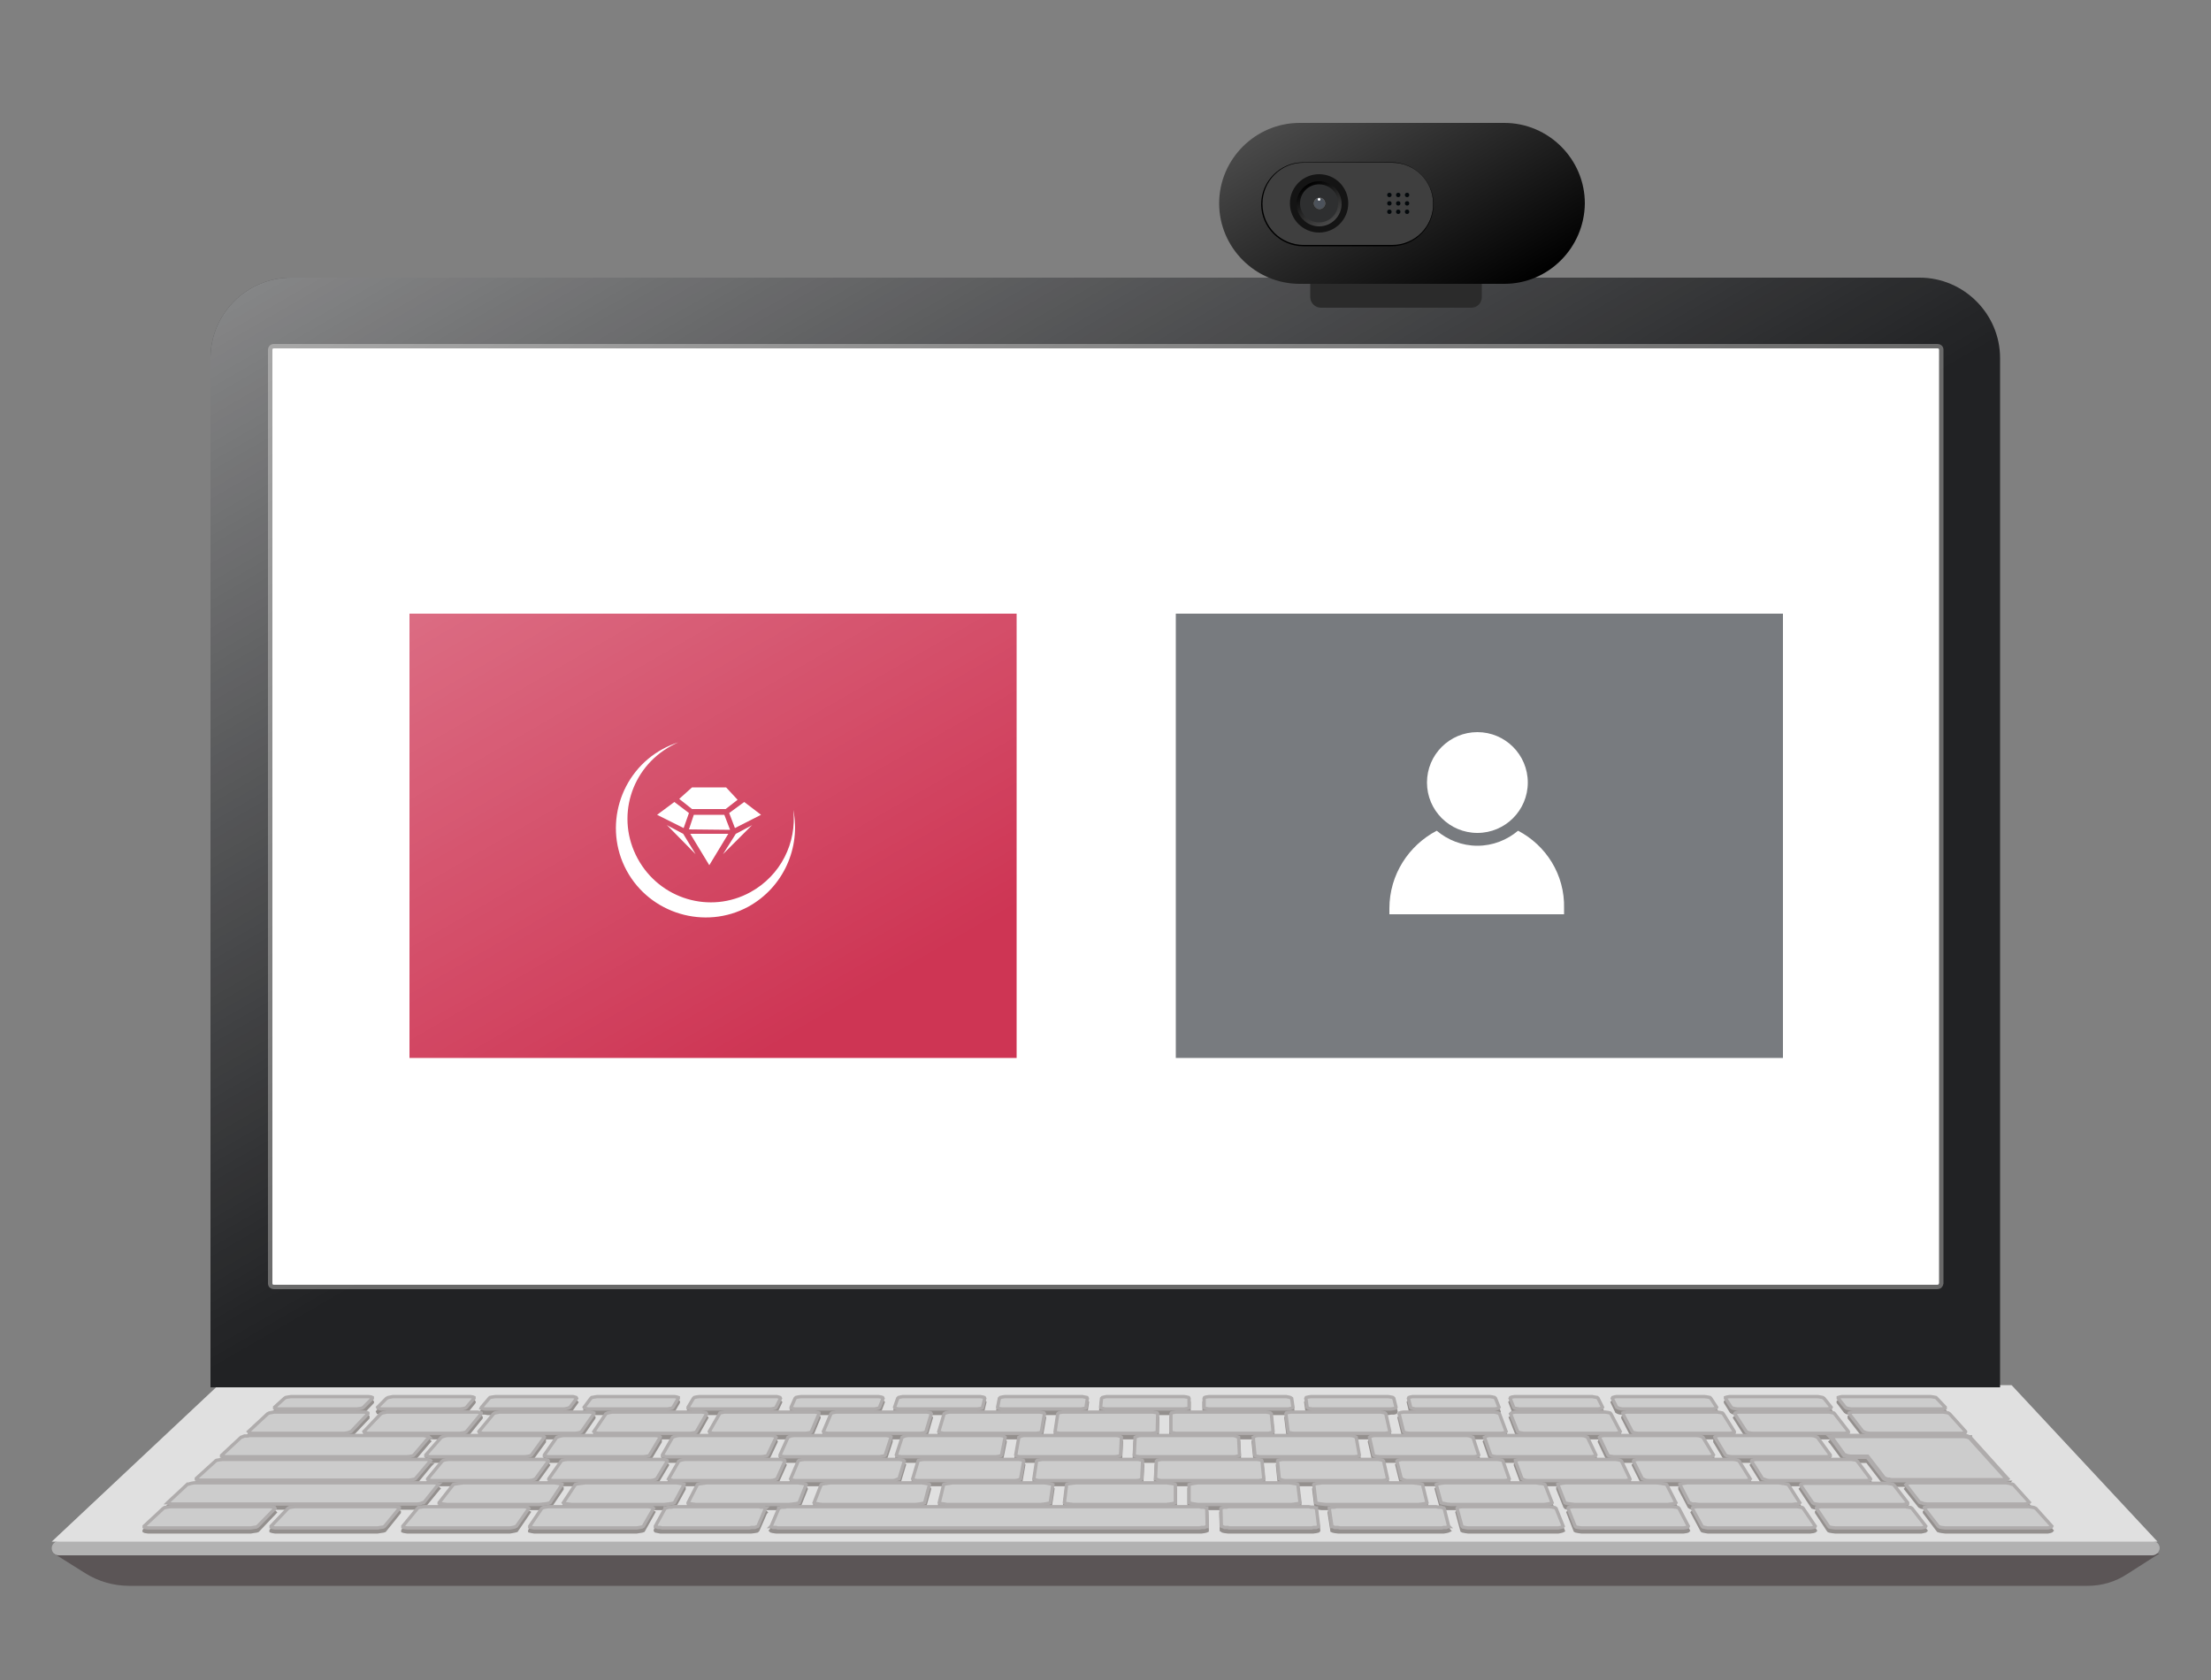 <?xml version="1.0" encoding="utf-8"?>
<!-- Generator: Adobe Illustrator 24.1.2, SVG Export Plug-In . SVG Version: 6.00 Build 0)  -->
<!DOCTYPE svg PUBLIC "-//W3C//DTD SVG 1.1//EN" "http://www.w3.org/Graphics/SVG/1.1/DTD/svg11.dtd">
<svg version="1.1" id="レイヤー_1" xmlns:x="http://ns.adobe.com/Extensibility/1.0/" xmlns:i="http://ns.adobe.com/AdobeIllustrator/10.0/" xmlns:graph="http://ns.adobe.com/Graphs/1.0/"
	 xmlns="http://www.w3.org/2000/svg" xmlns:xlink="http://www.w3.org/1999/xlink" x="0px" y="0px" width="500px" height="380px"
	 viewBox="0 0 500 380" style="enable-background:new 0 0 500 380;" xml:space="preserve">
<rect x="0" y="0" width="500" height="380" fill="#808080" stroke="none"/>
<style type="text/css">
	.st0{fill:#5B5556;}
	.st1{fill:#B2B2B2;}
	.st2{fill:#E0E0E0;}
	.st3{opacity:0.4;}
	.st4{fill:#231815;stroke:#231815;stroke-width:0.75;stroke-linecap:square;stroke-miterlimit:10;}
	.st5{fill:#231815;stroke:#231815;}
	.st6{fill:#CCCCCC;stroke:#AFACAC;stroke-width:0.75;stroke-linecap:square;stroke-miterlimit:10;}
	.st7{fill:#CCCCCC;stroke:#AFACAC;}
	.st8{fill:#212224;}
	.st9{fill:#FFFFFF;stroke:#686868;stroke-miterlimit:10;}
	.st10{fill:#CE3554;}
	.st11{opacity:0.45;fill:url(#SVGID_1_);}
	.st12{fill:#787B7F;}
	.st13{fill:#FFFFFF;}
	.st14{fill:#2B2B2B;}
	.st15{fill:url(#SVGID_2_);}
	.st16{fill:#3F3F3F;}
	.st17{fill:#141414;}
	.st18{fill:#2E2F30;}
	.st19{fill:url(#SVGID_3_);}
	.st20{fill:#4C525B;}
	.st21{fill:#747575;}
	.st22{fill:#04090C;}
</style>
<g>
	<g>
		<path class="st0" d="M472.1,358.7H29.2c-3.5,0-7-1-10-2.9l-7-4.4h476.1l-7.2,4.6C478.4,357.8,475.3,358.7,472.1,358.7z"/>
		<path class="st1" d="M486.7,351.8H13.3c-0.9,0-1.6-0.7-1.6-1.6l0,0c0-0.9,0.7-1.6,1.6-1.6h473.5c0.9,0,1.6,0.7,1.6,1.6l0,0
			C488.3,351.1,487.6,351.8,486.7,351.8z"/>
		<polygon class="st2" points="487.9,348.7 11.7,348.7 49.4,313.3 454.9,313.3 		"/>
		<g class="st3">
			<polygon class="st4" points="171.4,346.1 171.4,346.1 171.3,346.2 171.2,346.3 170.7,346.4 169.9,346.5 169.5,346.5 169.1,346.5 
				150.1,346.5 150.1,346.5 149.7,346.5 149.3,346.5 148.8,346.4 148.3,346.3 148.2,346.2 148.2,346.1 150.4,342.2 150.4,342.2 
				150.4,342.1 150.6,342 151.3,341.9 151.9,341.8 152.3,341.8 152.7,341.7 171.2,341.7 171.2,341.7 171.6,341.8 172,341.8 
				172.7,341.9 173.1,342 173.2,342.1 173.1,342.2 171.4,346.1 			"/>
			<polygon class="st4" points="145.5,346.2 145.5,346.2 145.2,346.3 144.6,346.4 144,346.5 143.2,346.5 121.5,346.5 121.5,346.5 
				120.8,346.5 120.2,346.4 119.8,346.3 119.8,346.2 122.5,342.1 122.5,342.1 122.8,342 123.3,341.8 124,341.8 124.7,341.7 
				145.9,341.7 145.9,341.7 146.7,341.8 147.2,341.8 147.6,342 147.8,342.1 145.5,346.2 			"/>
			<polygon class="st5" points="443.2,325.7 415.8,325.7 415.8,325.7 415.4,325.8 415.1,325.8 414.5,325.9 414.2,326 414.1,326.1 
				414.2,326.2 417,330 417,330 417.1,330.1 417.3,330.2 417.8,330.3 418.5,330.4 418.9,330.4 419.3,330.4 422.3,330.4 426,335.2 
				426,335.2 426.1,335.4 426.3,335.5 426.6,335.5 426.8,335.6 427.3,335.7 427.6,335.7 428,335.8 428.4,335.8 452.1,335.8 
				452.1,335.8 452.5,335.8 452.9,335.7 453.5,335.6 453.8,335.5 453.9,335.4 453.8,335.4 445.5,326.2 445.5,326.2 445.5,326.1 
				445.3,326 444.8,325.9 444,325.8 443.6,325.8 443.2,325.7 443.2,325.7 			"/>
			<polygon class="st4" points="79.4,324.7 79.4,324.7 79.1,324.9 78.6,325 77.8,325.1 77.2,325.1 57.7,325.1 57.7,325.1 
				56.9,325.1 56.5,325 56.3,324.9 56.2,324.7 60.5,320.7 60.5,320.7 60.9,320.5 61.4,320.4 62,320.3 62.8,320.3 81.8,320.3 
				81.8,320.3 82.4,320.3 83,320.4 83.2,320.5 83.2,320.7 79.4,324.7 			"/>
			<polygon class="st4" points="458.9,340.7 458.9,340.7 458.8,340.8 458.7,340.9 458.4,341 457.8,341.1 457.6,341.1 457,341.1 
				436.5,341.1 436.5,341.1 436.1,341.1 435.8,341.1 435,341 434.5,340.9 434.3,340.8 434.1,340.7 431,336.8 431,336.8 431.1,336.7 
				431.1,336.6 431.4,336.5 432,336.4 432.3,336.4 432.7,336.4 452.8,336.4 452.8,336.4 453.3,336.4 453.6,336.4 454.4,336.5 
				454.9,336.6 455.1,336.7 455.3,336.8 458.9,340.7 			"/>
			<polygon class="st4" points="95.9,340.7 95.9,340.7 95.8,340.8 95.6,340.9 95.1,341 94.4,341.1 93.9,341.1 93.5,341.1 
				39.6,341.1 39.6,341.1 39.2,341.1 38.8,341.1 38.4,341 38,340.9 37.9,340.8 38,340.7 42.3,336.8 42.3,336.8 42.4,336.7 
				42.6,336.6 43.3,336.5 43.9,336.4 44.3,336.4 44.7,336.4 97.4,336.4 97.4,336.4 97.8,336.4 98.2,336.4 98.8,336.5 99.1,336.6 
				99.2,336.7 99.1,336.8 95.9,340.7 			"/>
			<polygon class="st4" points="327.6,346.1 327.6,346.1 327.7,346.2 327.5,346.3 327.1,346.4 326.5,346.5 326,346.5 325.6,346.5 
				303.4,346.5 303.4,346.5 303,346.5 302.6,346.5 301.8,346.4 301.4,346.3 301.2,346.2 301.2,346.1 300.6,342.2 300.6,342.2 
				300.6,342.1 300.7,342 301.1,341.9 301.8,341.8 302.2,341.8 302.6,341.7 324.3,341.7 324.3,341.7 324.8,341.8 325.2,341.8 
				325.9,341.9 326.4,342 326.5,342.1 326.6,342.2 327.6,346.1 			"/>
			<polygon class="st4" points="273,346.1 273,346.1 273,346.2 272.8,346.3 272.4,346.4 271.7,346.5 271.3,346.5 270.8,346.5 
				176.3,346.5 176.3,346.5 175.9,346.5 175.5,346.5 174.8,346.4 174.4,346.3 174.3,346.2 174.4,346.1 176.1,342.2 176.1,342.2 
				176.1,342.1 176.3,342 176.7,341.9 177.5,341.8 177.9,341.8 178.3,341.7 270.8,341.7 270.8,341.7 271.2,341.8 271.6,341.8 
				272.3,341.9 272.7,342 272.9,342.1 272.9,342.2 273,346.1 			"/>
			<polygon class="st4" points="298.2,346.1 298.2,346.1 298.2,346.2 298.1,346.3 297.7,346.4 297,346.5 296.6,346.5 296.2,346.5 
				278.4,346.5 278.4,346.5 277.9,346.5 277.7,346.5 276.9,346.4 276.5,346.3 276.4,346.2 276.2,346.1 276.1,342.2 276.1,342.2 
				276.2,342.1 276.3,342 276.7,341.9 277.4,341.8 277.7,341.8 278.1,341.7 295.5,341.7 295.5,341.7 296,341.8 296.4,341.8 
				297.1,341.9 297.5,342 297.7,342.1 297.7,342.2 298.2,346.1 			"/>
			<polygon class="st4" points="407,340.8 407,340.8 406.9,341 406.6,341.1 406,341.2 405.3,341.2 384.2,341.2 384.2,341.2 
				383.3,341.2 382.7,341.1 382.3,341 382,340.8 379.9,336.8 379.9,336.8 379.9,336.6 380.3,336.5 380.8,336.4 381.6,336.4 
				402.2,336.4 402.2,336.4 402.9,336.4 403.6,336.5 404.1,336.6 404.4,336.8 407,340.8 			"/>
			<polygon class="st4" points="93.6,330.1 93.6,330.1 93.5,330.1 93.3,330.2 92.8,330.3 92.1,330.4 91.7,330.5 91.3,330.5 
				51.7,330.5 51.7,330.5 51.3,330.5 51,330.4 50.4,330.3 50.1,330.2 50.1,330.1 50.2,330.1 54.5,326.1 54.5,326.1 54.5,326 
				54.8,325.9 55.3,325.8 56,325.7 56.4,325.7 56.8,325.7 95.4,325.7 95.4,325.7 95.8,325.7 96.2,325.7 96.8,325.8 97,325.9 
				97.1,326 97,326.1 93.6,330.1 			"/>
			<polygon class="st4" points="94,335.4 94,335.4 93.9,335.5 93.7,335.5 93.1,335.7 92.5,335.8 92.1,335.8 91.7,335.8 46,335.8 
				46,335.8 45.6,335.8 45.3,335.8 44.7,335.7 44.4,335.5 44.4,335.5 44.4,335.4 48.7,331.4 48.7,331.4 48.8,331.3 49,331.3 
				49.6,331.1 50.3,331 50.7,331 51.1,331 95.7,331 95.7,331 96.1,331 96.5,331 96.9,331.1 97.3,331.3 97.4,331.3 97.3,331.4 
				94,335.4 			"/>
			<polygon class="st4" points="105.5,324.8 105.5,324.8 105.2,324.9 104.7,325 104,325.1 103.3,325.2 83.8,325.2 83.8,325.2 
				83.1,325.1 82.7,325 82.4,324.9 82.3,324.8 86.1,320.7 86.1,320.7 86.5,320.6 87,320.4 87.5,320.4 88.3,320.3 107.4,320.3 
				107.4,320.3 108,320.4 108.5,320.4 108.8,320.6 108.8,320.7 105.5,324.8 			"/>
			<polygon class="st4" points="131.5,324.8 131.5,324.8 131.2,324.9 130.8,325 130.1,325.1 129.4,325.2 109.9,325.2 109.9,325.2 
				109.2,325.1 108.7,325 108.4,324.9 108.3,324.8 111.6,320.7 111.6,320.7 111.9,320.6 112.4,320.4 113,320.4 113.8,320.3 
				132.8,320.3 132.8,320.3 133.4,320.4 134,320.4 134.3,320.6 134.3,320.7 131.5,324.8 			"/>
			<polygon class="st4" points="157.5,324.8 157.5,324.8 157.3,324.9 156.8,325 156.1,325.1 155.5,325.2 136,325.2 136,325.2 
				135.2,325.1 134.8,325 134.5,324.9 134.3,324.8 137,320.7 137,320.7 137.4,320.6 137.9,320.4 138.4,320.4 139.2,320.3 
				158.2,320.3 158.2,320.3 158.8,320.4 159.4,320.4 159.7,320.6 159.8,320.7 157.5,324.8 			"/>
			<polygon class="st4" points="183.5,324.8 183.5,324.8 183.3,324.9 182.9,325 182.2,325.1 181.5,325.2 162,325.2 162,325.2 
				161.3,325.1 160.8,325 160.5,324.9 160.4,324.8 162.7,320.7 162.7,320.7 162.8,320.6 163.3,320.4 163.8,320.4 164.6,320.3 
				183.6,320.3 183.6,320.3 184.3,320.4 184.9,320.4 185.2,320.6 185.2,320.7 183.5,324.8 			"/>
			<polygon class="st4" points="209.4,324.8 209.4,324.8 209.2,324.9 208.8,325 208.1,325.1 207.3,325.2 188,325.2 188,325.2 
				187.2,325.1 186.6,325 186.3,324.9 186.2,324.8 187.9,320.7 187.9,320.7 188.1,320.6 188.5,320.4 189.1,320.4 189.9,320.3 
				208.8,320.3 208.8,320.3 209.6,320.4 210.2,320.4 210.5,320.6 210.6,320.7 209.4,324.8 			"/>
			<polygon class="st4" points="235.5,324.8 235.5,324.8 235.4,324.9 235,325 234.3,325.1 233.7,325.2 214.2,325.2 214.2,325.2 
				213.4,325.1 212.9,325 212.6,324.9 212.3,324.8 213.5,320.7 213.5,320.7 213.8,320.6 214.2,320.4 214.7,320.4 215.5,320.3 
				234.5,320.3 234.5,320.3 235.1,320.4 235.7,320.4 236.1,320.6 236.2,320.7 235.5,324.8 			"/>
			<polygon class="st4" points="261.7,324.8 261.7,324.8 261.5,324.9 261.2,325 260.5,325.1 259.9,325.2 240.3,325.2 240.3,325.2 
				239.6,325.1 239.1,325 238.7,324.9 238.6,324.8 239.2,320.7 239.2,320.7 239.4,320.6 239.7,320.4 240.3,320.4 241,320.3 
				260.1,320.3 260.1,320.3 260.7,320.4 261.3,320.4 261.7,320.6 261.8,320.7 261.7,324.8 			"/>
			<polygon class="st4" points="287.9,324.8 287.9,324.8 287.7,324.9 287.3,325 286.8,325.1 286.1,325.2 266.5,325.2 266.5,325.2 
				265.9,325.1 265.3,325 264.9,324.9 264.8,324.8 264.8,320.7 264.8,320.7 264.9,320.6 265.3,320.4 265.9,320.4 266.6,320.3 
				285.6,320.3 285.6,320.3 286.4,320.4 286.9,320.4 287.3,320.6 287.5,320.7 287.9,324.8 			"/>
			<polygon class="st4" points="314.3,324.8 314.3,324.8 314.2,324.9 313.9,325 313.3,325.1 312.6,325.2 293.1,325.2 293.1,325.2 
				292.5,325.1 291.8,325 291.4,324.9 291.3,324.8 290.8,320.7 290.8,320.7 290.9,320.6 291.3,320.4 291.9,320.4 292.5,320.3 
				311.5,320.3 311.5,320.3 312.2,320.4 312.8,320.4 313.2,320.6 313.4,320.7 314.3,324.8 			"/>
			<polygon class="st4" points="340.6,324.8 340.6,324.8 340.4,324.9 340.1,325 339.6,325.1 338.8,325.2 319.3,325.2 319.3,325.2 
				318.7,325.1 318,325 317.6,324.9 317.4,324.8 316.4,320.7 316.4,320.7 316.5,320.6 316.8,320.4 317.4,320.4 318.1,320.3 
				337.1,320.3 337.1,320.3 337.9,320.4 338.4,320.4 338.8,320.6 339.1,320.7 340.6,324.8 			"/>
			<polygon class="st4" points="366.4,324.8 366.4,324.8 366.3,324.9 366,325 365.4,325.1 364.8,325.2 345.3,325.2 345.3,325.2 
				344.5,325.1 343.9,325 343.5,324.9 343.2,324.8 341.6,320.7 341.6,320.7 341.8,320.6 342.1,320.4 342.6,320.4 343.4,320.3 
				362.4,320.3 362.4,320.3 363,320.4 363.7,320.4 364.1,320.6 364.3,320.7 366.4,324.8 			"/>
			<polygon class="st4" points="392.2,324.8 392.2,324.8 392.2,324.9 391.9,325 391.3,325.1 390.6,325.2 371.2,325.2 371.2,325.2 
				370.4,325.1 369.7,325 369.3,324.9 369.1,324.8 367,320.7 367,320.7 367,320.6 367.3,320.4 367.9,320.4 368.7,320.3 387.6,320.3 
				387.6,320.3 388.3,320.4 389,320.4 389.5,320.6 389.7,320.7 392.2,324.8 			"/>
			<polygon class="st4" points="418,324.8 418,324.8 418,324.9 417.7,325 417.2,325.1 416.5,325.2 397,325.2 397,325.2 396.3,325.1 
				395.6,325 395.2,324.9 394.9,324.8 392.3,320.7 392.3,320.7 392.4,320.6 392.7,320.4 393.2,320.4 393.8,320.3 412.9,320.3 
				412.9,320.3 413.6,320.4 414.2,320.4 414.7,320.6 414.9,320.7 418,324.8 			"/>
			<polygon class="st4" points="120.2,330.1 120.2,330.1 119.9,330.2 119.4,330.4 118.7,330.5 117.9,330.5 98,330.5 98,330.5 
				97.2,330.5 96.8,330.4 96.3,330.2 96.3,330.1 99.8,326.1 99.8,326.1 100,325.9 100.6,325.8 101.2,325.7 102,325.7 121.5,325.7 
				121.5,325.7 122.2,325.7 122.8,325.8 123.1,325.9 123.1,326.1 120.2,330.1 			"/>
			<polygon class="st4" points="146.9,330.1 146.9,330.1 146.7,330.2 146.2,330.4 145.5,330.5 144.7,330.5 124.8,330.5 124.8,330.5 
				124,330.5 123.5,330.4 123.1,330.2 123.1,330.1 125.9,326.1 125.9,326.1 126.2,325.9 126.8,325.8 127.4,325.7 128.2,325.7 
				147.6,325.7 147.6,325.7 148.3,325.7 148.9,325.8 149.3,325.9 149.3,326.1 146.9,330.1 			"/>
			<polygon class="st4" points="173.6,330.1 173.6,330.1 173.4,330.2 172.9,330.4 172.2,330.5 171.6,330.5 151.5,330.5 151.5,330.5 
				150.7,330.5 150.3,330.4 149.8,330.2 149.8,330.1 152.1,326.1 152.1,326.1 152.3,325.9 152.9,325.8 153.5,325.7 154.3,325.7 
				173.9,325.7 173.9,325.7 174.5,325.7 175.1,325.8 175.4,325.9 175.5,326.1 173.6,330.1 			"/>
			<polygon class="st4" points="200.2,330.1 200.2,330.1 200,330.2 199.4,330.4 198.9,330.5 198.1,330.5 178.2,330.5 178.2,330.5 
				177.4,330.5 176.8,330.4 176.4,330.2 176.4,330.1 178.2,326.1 178.2,326.1 178.4,325.9 178.8,325.8 179.5,325.7 180.3,325.7 
				199.7,325.7 199.7,325.7 200.5,325.7 201,325.8 201.5,325.9 201.5,326.1 200.2,330.1 			"/>
			<polygon class="st4" points="226.5,330.1 226.5,330.1 226.3,330.2 225.9,330.4 225.2,330.5 224.6,330.5 204.5,330.5 204.5,330.5 
				203.8,330.5 203.2,330.4 202.8,330.2 202.7,330.1 204,326.1 204,326.1 204.2,325.9 204.7,325.8 205.3,325.7 206,325.7 
				225.6,325.7 225.6,325.7 226.2,325.7 226.9,325.8 227.2,325.9 227.3,326.1 226.5,330.1 			"/>
			<polygon class="st4" points="253.4,330.1 253.4,330.1 253.2,330.2 252.8,330.4 252.1,330.5 251.5,330.5 231.4,330.5 231.4,330.5 
				230.6,330.5 230.1,330.4 229.8,330.2 229.7,330.1 230.4,326.1 230.4,326.1 230.6,325.9 231,325.8 231.5,325.7 232.3,325.7 
				251.9,325.7 251.9,325.7 252.5,325.7 253.1,325.8 253.5,325.9 253.6,326.1 253.4,330.1 			"/>
			<polygon class="st4" points="280.3,330.1 280.3,330.1 280.1,330.2 279.7,330.4 279.2,330.5 278.4,330.5 258.3,330.5 258.3,330.5 
				257.7,330.5 257,330.4 256.6,330.2 256.5,330.1 256.7,326.1 256.7,326.1 256.9,325.9 257.3,325.8 257.9,325.7 258.6,325.7 
				278.1,325.7 278.1,325.7 278.9,325.7 279.4,325.8 279.8,325.9 280.1,326.1 280.3,330.1 			"/>
			<polygon class="st4" points="307.4,330.1 307.4,330.1 307.3,330.2 307,330.4 306.3,330.5 305.7,330.5 285.6,330.5 285.6,330.5 
				284.8,330.5 284.3,330.4 283.9,330.2 283.8,330.1 283.4,326.1 283.4,326.1 283.6,325.9 283.9,325.8 284.4,325.7 285.2,325.7 
				304.8,325.7 304.8,325.7 305.4,325.7 306.1,325.8 306.5,325.9 306.7,326.1 307.4,330.1 			"/>
			<polygon class="st4" points="334.4,330.1 334.4,330.1 334.2,330.2 333.9,330.4 333.4,330.5 332.6,330.5 312.5,330.5 312.5,330.5 
				311.9,330.5 311.2,330.4 310.8,330.2 310.6,330.1 309.7,326.1 309.7,326.1 309.8,325.9 310.2,325.8 310.8,325.7 311.5,325.7 
				331,325.7 331,325.7 331.8,325.7 332.4,325.8 332.8,325.9 333.1,326.1 334.4,330.1 			"/>
			<polygon class="st4" points="360.9,330.1 360.9,330.1 360.8,330.2 360.5,330.4 359.9,330.5 359.2,330.5 339.2,330.5 339.2,330.5 
				338.4,330.5 337.8,330.4 337.4,330.2 337.1,330.1 335.7,326.1 335.7,326.1 335.9,325.9 336.2,325.8 336.7,325.7 337.5,325.7 
				357,325.7 357,325.7 357.7,325.7 358.4,325.8 358.8,325.9 359,326.1 360.9,330.1 			"/>
			<polygon class="st4" points="387.5,330.1 387.5,330.1 387.4,330.2 387.1,330.4 386.5,330.5 385.7,330.5 365.8,330.5 365.8,330.5 
				365,330.5 364.3,330.4 363.8,330.2 363.6,330.1 361.7,326.1 361.7,326.1 361.8,325.9 362.1,325.8 362.7,325.7 363.5,325.7 
				382.9,325.7 382.9,325.7 383.7,325.7 384.4,325.8 384.9,325.9 385.1,326.1 387.5,330.1 			"/>
			<polygon class="st4" points="413.9,330.1 413.9,330.1 413.9,330.2 413.6,330.4 413.1,330.5 412.4,330.5 392.3,330.5 392.3,330.5 
				391.6,330.5 390.9,330.4 390.5,330.2 390.2,330.1 387.8,326.1 387.8,326.1 387.8,325.9 388.1,325.8 388.7,325.7 389.3,325.7 
				408.9,325.7 408.9,325.7 409.7,325.7 410.3,325.8 410.8,325.9 411,326.1 413.9,330.1 			"/>
			<polygon class="st4" points="121.1,335.4 121.1,335.4 120.9,335.6 120.4,335.7 119.6,335.8 118.8,335.8 98.4,335.8 98.4,335.8 
				97.6,335.8 97,335.7 96.7,335.6 96.7,335.4 100,331.4 100,331.4 100.3,331.3 100.7,331.1 101.5,331 102.3,331 122.3,331 
				122.3,331 123,331 123.6,331.1 123.9,331.3 124,331.4 121.1,335.4 			"/>
			<polygon class="st4" points="148.5,335.4 148.5,335.4 148.3,335.6 147.8,335.7 147.1,335.8 146.3,335.8 125.8,335.8 125.8,335.8 
				125.1,335.8 124.4,335.7 124.1,335.6 124.1,335.4 126.9,331.4 126.9,331.4 127.1,331.3 127.6,331.1 128.3,331 129.1,331 
				149.1,331 149.1,331 149.9,331 150.5,331.1 150.8,331.3 150.9,331.4 148.5,335.4 			"/>
			<polygon class="st4" points="175.7,335.4 175.7,335.4 175.5,335.6 175,335.7 174.3,335.8 173.6,335.8 153.1,335.8 153.1,335.8 
				152.3,335.8 151.8,335.7 151.4,335.6 151.2,335.4 153.5,331.4 153.5,331.4 153.9,331.3 154.3,331.1 154.9,331 155.7,331 
				175.8,331 175.8,331 176.5,331 177.1,331.1 177.4,331.3 177.5,331.4 175.7,335.4 			"/>
			<polygon class="st4" points="203.3,335.4 203.3,335.4 202.9,335.6 202.5,335.7 201.9,335.8 201.1,335.8 180.5,335.8 180.5,335.8 
				179.9,335.8 179.2,335.7 178.9,335.6 178.8,335.4 180.5,331.4 180.5,331.4 180.7,331.3 181.2,331.1 181.9,331 182.6,331 
				202.6,331 202.6,331 203.4,331 203.9,331.1 204.3,331.3 204.5,331.4 203.3,335.4 			"/>
			<polygon class="st4" points="230.8,335.4 230.8,335.4 230.7,335.6 230.2,335.7 229.5,335.8 228.7,335.8 208.3,335.8 208.3,335.8 
				207.5,335.8 206.8,335.7 206.5,335.6 206.4,335.4 207.6,331.4 207.6,331.4 207.7,331.3 208.2,331.1 208.9,331 209.7,331 
				229.6,331 229.6,331 230.4,331 231,331.1 231.4,331.3 231.5,331.4 230.8,335.4 			"/>
			<polygon class="st4" points="258.2,335.4 258.2,335.4 258.1,335.6 257.7,335.7 257,335.8 256.2,335.8 235.8,335.8 235.8,335.8 
				234.9,335.8 234.4,335.7 233.9,335.6 233.8,335.4 234.4,331.4 234.4,331.4 234.6,331.3 235.2,331.1 235.7,331 236.5,331 
				256.5,331 256.5,331 257.3,331 257.9,331.1 258.3,331.3 258.4,331.4 258.2,335.4 			"/>
			<polygon class="st4" points="285.8,335.4 285.8,335.4 285.7,335.6 285.3,335.7 284.6,335.8 283.9,335.8 263.4,335.8 263.4,335.8 
				262.6,335.8 262,335.7 261.6,335.6 261.3,335.4 261.5,331.4 261.5,331.4 261.7,331.3 262.1,331.1 262.7,331 263.5,331 283.6,331 
				283.6,331 284.2,331 284.9,331.1 285.3,331.3 285.4,331.4 285.8,335.4 			"/>
			<polygon class="st4" points="313.8,335.4 313.8,335.4 313.7,335.6 313.3,335.7 312.6,335.8 311.8,335.8 291.4,335.8 291.4,335.8 
				290.6,335.8 290,335.7 289.5,335.6 289.3,335.4 288.9,331.4 288.9,331.4 289,331.3 289.5,331.1 290,331 290.8,331 310.8,331 
				310.8,331 311.6,331 312.3,331.1 312.7,331.3 312.9,331.4 313.8,335.4 			"/>
			<polygon class="st4" points="341.3,335.4 341.3,335.4 341.2,335.6 340.9,335.7 340.2,335.8 339.6,335.8 319,335.8 319,335.8 
				318.2,335.8 317.6,335.7 317.2,335.6 316.9,335.4 315.9,331.4 315.9,331.4 316.1,331.3 316.5,331.1 317,331 317.8,331 337.9,331 
				337.9,331 338.6,331 339.3,331.1 339.7,331.3 339.9,331.4 341.3,335.4 			"/>
			<polygon class="st4" points="368.6,335.4 368.6,335.4 368.6,335.6 368.2,335.7 367.6,335.8 366.8,335.8 346.3,335.8 346.3,335.8 
				345.5,335.8 344.8,335.7 344.4,335.6 344.2,335.4 342.7,331.4 342.7,331.4 342.7,331.3 343.1,331.1 343.7,331 344.5,331 
				364.5,331 364.5,331 365.3,331 366,331.1 366.4,331.3 366.7,331.4 368.6,335.4 			"/>
			<polygon class="st4" points="124.4,340.8 124.4,340.8 124.1,341 123.7,341.1 122.9,341.2 122,341.2 101.1,341.2 101.1,341.2 
				100.3,341.2 99.7,341.1 99.3,341 99.3,340.8 102.5,336.8 102.5,336.8 102.7,336.6 103.3,336.5 104,336.4 104.8,336.4 
				125.3,336.4 125.3,336.4 126.1,336.4 126.8,336.5 127.1,336.6 127.1,336.8 124.4,340.8 			"/>
			<polygon class="st4" points="152.5,340.8 152.5,340.8 152.3,341 151.8,341.1 151.1,341.2 150.2,341.2 129.3,341.2 129.3,341.2 
				128.5,341.2 127.8,341.1 127.5,341 127.4,340.8 130.1,336.8 130.1,336.8 130.3,336.6 130.8,336.5 131.6,336.4 132.4,336.4 
				152.9,336.4 152.9,336.4 153.7,336.4 154.3,336.5 154.7,336.6 154.7,336.8 152.5,340.8 			"/>
			<polygon class="st4" points="180.7,340.8 180.7,340.8 180.5,341 180,341.1 179.3,341.2 178.4,341.2 157.4,341.2 157.4,341.2 
				156.6,341.2 156,341.1 155.6,341 155.6,340.8 157.7,336.8 157.7,336.8 157.9,336.6 158.4,336.5 159.1,336.4 159.9,336.4 
				180.4,336.4 180.4,336.4 181.2,336.4 181.9,336.5 182.2,336.6 182.3,336.8 180.7,340.8 			"/>
			<polygon class="st4" points="209.1,340.8 209.1,340.8 208.9,341 208.4,341.1 207.9,341.2 207,341.2 185.9,341.2 185.9,341.2 
				185.2,341.2 184.6,341.1 184.2,341 184.1,340.8 185.7,336.8 185.7,336.8 185.9,336.6 186.4,336.5 187.1,336.4 187.8,336.4 
				208.4,336.4 208.4,336.4 209.2,336.4 209.7,336.5 210.1,336.6 210.2,336.8 209.1,340.8 			"/>
			<polygon class="st4" points="237.5,340.8 237.5,340.8 237.3,341 236.8,341.1 236.2,341.2 235.3,341.2 214.2,341.2 214.2,341.2 
				213.6,341.2 212.9,341.1 212.5,341 212.4,340.8 213.4,336.8 213.4,336.8 213.6,336.6 214.1,336.5 214.8,336.4 215.4,336.4 
				236.1,336.4 236.1,336.4 236.9,336.4 237.4,336.5 237.9,336.6 238.1,336.8 237.5,340.8 			"/>
			<polygon class="st4" points="265.8,340.8 265.8,340.8 265.6,341 265.2,341.1 264.5,341.2 263.7,341.2 242.7,341.2 242.7,341.2 
				241.9,341.2 241.2,341.1 240.8,341 240.7,340.8 241.2,336.8 241.2,336.8 241.3,336.6 241.8,336.5 242.4,336.4 243.3,336.4 
				263.8,336.4 263.8,336.4 264.6,336.4 265.3,336.5 265.7,336.6 265.8,336.8 265.8,340.8 			"/>
			<polygon class="st4" points="294,340.8 294,340.8 293.9,341 293.5,341.1 292.8,341.2 292.1,341.2 271,341.2 271,341.2 
				270.2,341.2 269.6,341.1 269.2,341 268.9,340.8 268.9,336.8 268.9,336.8 269.2,336.6 269.6,336.5 270.1,336.4 271,336.4 
				291.6,336.4 291.6,336.4 292.3,336.4 293,336.5 293.4,336.6 293.5,336.8 294,340.8 			"/>
			<polygon class="st4" points="322.7,340.8 322.7,340.8 322.6,341 322.2,341.1 321.6,341.2 320.7,341.2 299.8,341.2 299.8,341.2 
				298.9,341.2 298.2,341.1 297.8,341 297.6,340.8 297.1,336.8 297.1,336.8 297.2,336.6 297.6,336.5 298.2,336.4 299,336.4 
				319.5,336.4 319.5,336.4 320.4,336.4 321.1,336.5 321.5,336.6 321.7,336.8 322.7,340.8 			"/>
			<polygon class="st4" points="351,340.8 351,340.8 350.9,341 350.5,341.1 349.9,341.2 349.2,341.2 328.1,341.2 328.1,341.2 
				327.2,341.2 326.7,341.1 326.2,341 325.9,340.8 324.8,336.8 324.8,336.8 325,336.6 325.4,336.5 325.9,336.4 326.7,336.4 
				347.4,336.4 347.4,336.4 348,336.4 348.8,336.5 349.2,336.6 349.4,336.8 351,340.8 			"/>
			<polygon class="st4" points="379,340.8 379,340.8 378.9,341 378.4,341.1 377.9,341.2 377.1,341.2 356.1,341.2 356.1,341.2 
				355.3,341.2 354.6,341.1 354.1,341 353.9,340.8 352.3,336.8 352.3,336.8 352.3,336.6 352.7,336.5 353.3,336.4 354.1,336.4 
				374.6,336.4 374.6,336.4 375.5,336.4 376.1,336.5 376.7,336.6 376.9,336.8 379,340.8 			"/>
			<polygon class="st4" points="353.5,346.2 353.5,346.2 353.3,346.3 352.9,346.4 352.4,346.5 351.5,346.5 332.7,346.5 332.7,346.5 
				332,346.5 331.3,346.4 330.8,346.3 330.6,346.2 329.5,342.1 329.5,342.1 329.6,342 329.9,341.8 330.6,341.8 331.3,341.7 
				349.7,341.7 349.7,341.7 350.5,341.8 351.1,341.8 351.6,342 351.9,342.1 353.5,346.2 			"/>
			<polygon class="st4" points="87,346.2 87,346.2 86.7,346.3 86,346.4 85.4,346.5 84.5,346.5 62.9,346.5 62.9,346.5 62.2,346.5 
				61.6,346.4 61.3,346.3 61.3,346.2 65.1,342.1 65.1,342.1 65.4,342 65.9,341.8 66.7,341.8 67.4,341.7 88.5,341.7 88.5,341.7 
				89.4,341.8 89.9,341.8 90.3,342 90.3,342.1 87,346.2 			"/>
			<polygon class="st4" points="58.3,346.2 58.3,346.2 58,346.3 57.3,346.4 56.7,346.5 55.8,346.5 34.3,346.5 34.3,346.5 
				33.5,346.5 32.8,346.4 32.6,346.3 32.6,346.2 36.9,342.1 36.9,342.1 37.2,342 37.8,341.8 38.5,341.8 39.4,341.7 60.4,341.7 
				60.4,341.7 61.2,341.8 61.7,341.8 62.1,342 62.2,342.1 58.3,346.2 			"/>
			<polygon class="st4" points="116.8,346.2 116.8,346.2 116.4,346.3 115.9,346.4 115.3,346.5 114.4,346.5 92.8,346.5 92.8,346.5 
				92.1,346.5 91.4,346.4 91.1,346.3 91.1,346.2 94.4,342.1 94.4,342.1 94.6,342 95.1,341.8 95.9,341.8 96.6,341.7 117.8,341.7 
				117.8,341.7 118.6,341.8 119.1,341.8 119.4,342 119.6,342.1 116.8,346.2 			"/>
			<polygon class="st4" points="395.8,335.4 395.8,335.4 395.7,335.6 395.4,335.7 394.9,335.8 394.1,335.8 373.5,335.8 373.5,335.8 
				372.8,335.8 372.1,335.7 371.7,335.6 371.4,335.4 369.4,331.4 369.4,331.4 369.5,331.3 369.8,331.1 370.4,331 371.1,331 
				391.2,331 391.2,331 392,331 392.6,331.1 393,331.3 393.3,331.4 395.8,335.4 			"/>
			<polygon class="st4" points="423,335.4 423,335.4 423,335.6 422.7,335.7 422.1,335.8 421.5,335.8 400.9,335.8 400.9,335.8 
				400.1,335.8 399.5,335.7 399,335.6 398.6,335.4 396.1,331.4 396.1,331.4 396.2,331.3 396.6,331.1 397,331 397.8,331 417.9,331 
				417.9,331 418.6,331 419.3,331.1 419.8,331.3 420,331.4 423,335.4 			"/>
			<polygon class="st4" points="128.9,319.3 128.9,319.3 128.5,319.5 128.1,319.6 127.5,319.6 126.8,319.7 110.3,319.7 110.3,319.7 
				109.7,319.6 109.1,319.6 108.8,319.5 108.9,319.3 110.6,317.2 110.6,317.2 110.8,317.1 111.3,316.9 112,316.9 112.6,316.8 
				128.8,316.8 128.8,316.8 129.6,316.9 130,316.9 130.3,317.1 130.4,317.2 128.9,319.3 			"/>
			<polygon class="st4" points="152.2,319.3 152.2,319.3 152,319.5 151.5,319.6 150.9,319.6 150.2,319.7 133.8,319.7 133.8,319.7 
				133,319.6 132.6,319.6 132.2,319.5 132.1,319.3 133.6,317.2 133.6,317.2 133.8,317.1 134.4,316.9 135,316.9 135.7,316.8 
				152,316.8 152,316.8 152.6,316.9 153.1,316.9 153.4,317.1 153.4,317.2 152.2,319.3 			"/>
			<polygon class="st4" points="198.9,319.3 198.9,319.3 198.7,319.5 198.3,319.6 197.7,319.6 196.9,319.7 180.6,319.7 180.6,319.7 
				179.8,319.6 179.2,319.6 178.9,319.5 178.9,319.3 179.8,317.2 179.8,317.2 180,317.1 180.4,316.9 181.1,316.9 181.9,316.8 
				198,316.8 198,316.8 198.7,316.9 199.3,316.9 199.6,317.1 199.7,317.2 198.9,319.3 			"/>
			<polygon class="st4" points="222.2,319.3 222.2,319.3 222.1,319.5 221.7,319.6 221,319.6 220.4,319.7 203.9,319.7 203.9,319.7 
				203.2,319.6 202.7,319.6 202.4,319.5 202.3,319.3 203,317.2 203,317.2 203.2,317.1 203.6,316.9 204.1,316.9 204.8,316.8 
				221.1,316.8 221.1,316.8 221.7,316.9 222.3,316.9 222.6,317.1 222.7,317.2 222.2,319.3 			"/>
			<polygon class="st4" points="245.6,319.3 245.6,319.3 245.5,319.5 245,319.6 244.5,319.6 243.7,319.7 227.3,319.7 227.3,319.7 
				226.6,319.6 226,319.6 225.7,319.5 225.6,319.3 226,317.2 226,317.2 226.2,317.1 226.6,316.9 227.2,316.9 227.8,316.8 
				244.1,316.8 244.1,316.8 244.8,316.9 245.3,316.9 245.8,317.1 245.9,317.2 245.6,319.3 			"/>
			<polygon class="st4" points="268.9,319.3 268.9,319.3 268.8,319.5 268.4,319.6 267.8,319.6 267.2,319.7 250.7,319.7 250.7,319.7 
				250,319.6 249.5,319.6 249.1,319.5 248.9,319.3 249.1,317.2 249.1,317.2 249.3,317.1 249.7,316.9 250.2,316.9 251,316.8 
				267.2,316.8 267.2,316.8 267.8,316.9 268.4,316.9 268.8,317.1 268.9,317.2 268.9,319.3 			"/>
			<polygon class="st4" points="292.4,319.3 292.4,319.3 292.1,319.5 291.8,319.6 291.3,319.6 290.5,319.7 274.1,319.7 274.1,319.7 
				273.4,319.6 272.8,319.6 272.4,319.5 272.3,319.3 272.3,317.2 272.3,317.2 272.4,317.1 272.7,316.9 273.4,316.9 274,316.8 
				290.2,316.8 290.2,316.8 290.9,316.9 291.4,316.9 291.8,317.1 292.1,317.2 292.4,319.3 			"/>
			<polygon class="st4" points="315.7,319.3 315.7,319.3 315.6,319.5 315.2,319.6 314.6,319.6 313.9,319.7 297.5,319.7 297.5,319.7 
				296.8,319.6 296.1,319.6 295.8,319.5 295.6,319.3 295.3,317.2 295.3,317.2 295.4,317.1 295.8,316.9 296.4,316.9 297.1,316.8 
				313.2,316.8 313.2,316.8 313.9,316.9 314.6,316.9 315,317.1 315.2,317.2 315.7,319.3 			"/>
			<polygon class="st4" points="339,319.3 339,319.3 338.9,319.5 338.6,319.6 338,319.6 337.4,319.7 320.9,319.7 320.9,319.7 
				320.1,319.6 319.6,319.6 319.2,319.5 319,319.3 318.5,317.2 318.5,317.2 318.6,317.1 318.9,316.9 319.4,316.9 320.1,316.8 
				336.3,316.8 336.3,316.8 337,316.9 337.6,316.9 338,317.1 338.2,317.2 339,319.3 			"/>
			<polygon class="st4" points="362.4,319.3 362.4,319.3 362.3,319.5 361.9,319.6 361.4,319.6 360.7,319.7 344.3,319.7 344.3,319.7 
				343.6,319.6 342.9,319.6 342.5,319.5 342.3,319.3 341.5,317.2 341.5,317.2 341.6,317.1 341.9,316.9 342.5,316.9 343.2,316.8 
				359.3,316.8 359.3,316.8 360.1,316.9 360.6,316.9 361.2,317.1 361.4,317.2 362.4,319.3 			"/>
			<polygon class="st4" points="105.5,319.3 105.5,319.3 105.2,319.5 104.8,319.6 104.1,319.6 103.4,319.7 86.9,319.7 86.9,319.7 
				86.2,319.6 85.8,319.6 85.5,319.5 85.4,319.3 87.4,317.2 87.4,317.2 87.8,317.1 88.3,316.9 88.8,316.9 89.6,316.8 105.8,316.8 
				105.8,316.8 106.4,316.9 107,316.9 107.2,317.1 107.2,317.2 105.5,319.3 			"/>
			<polygon class="st4" points="82.2,319.3 82.2,319.3 81.9,319.5 81.4,319.6 80.7,319.6 80,319.7 63.6,319.7 63.6,319.7 
				62.9,319.6 62.3,319.6 62.1,319.5 62.1,319.3 64.3,317.2 64.3,317.2 64.6,317.1 65.1,316.9 65.8,316.9 66.6,316.8 82.7,316.8 
				82.7,316.8 83.4,316.9 84,316.9 84.2,317.1 84.2,317.2 82.2,319.3 			"/>
			<polygon class="st4" points="388.2,319.3 388.2,319.3 388.1,319.5 387.8,319.6 387.3,319.6 386.7,319.7 367.7,319.7 367.7,319.7 
				366.9,319.6 366.4,319.6 366,319.5 365.6,319.3 364.6,317.2 364.6,317.2 364.7,317.1 365,316.9 365.5,316.9 366.2,316.8 
				384.9,316.8 384.9,316.8 385.5,316.9 386.2,316.9 386.7,317.1 386.9,317.2 388.2,319.3 			"/>
			<polygon class="st4" points="414.1,319.3 414.1,319.3 414,319.5 413.7,319.6 413.2,319.6 412.5,319.7 393.5,319.7 393.5,319.7 
				392.9,319.6 392.2,319.6 391.8,319.5 391.5,319.3 390.2,317.2 390.2,317.2 390.2,317.1 390.5,316.9 391.1,316.9 391.7,316.8 
				410.4,316.8 410.4,316.8 411.1,316.9 411.7,316.9 412.2,317.1 412.5,317.2 414.1,319.3 			"/>
			<polygon class="st4" points="439.9,319.3 439.9,319.3 439.9,319.5 439.6,319.6 439.1,319.6 438.3,319.7 419.5,319.7 419.5,319.7 
				418.7,319.6 418,319.6 417.6,319.5 417.3,319.3 415.7,317.2 415.7,317.2 415.7,317.1 416,316.9 416.5,316.9 417.3,316.8 
				435.8,316.8 435.8,316.8 436.6,316.9 437.3,316.9 437.8,317.1 438,317.2 439.9,319.3 			"/>
			<polygon class="st4" points="175.5,319.3 175.5,319.3 175.3,319.5 174.9,319.6 174.3,319.6 173.6,319.7 157.1,319.7 157.1,319.7 
				156.5,319.6 155.9,319.6 155.6,319.5 155.6,319.3 156.8,317.2 156.8,317.2 157,317.1 157.4,316.9 158.1,316.9 158.7,316.8 
				175,316.8 175,316.8 175.7,316.9 176.1,316.9 176.4,317.1 176.5,317.2 175.5,319.3 			"/>
			<polygon class="st4" points="444.5,324.7 444.5,324.7 444.5,324.9 444.3,325 443.7,325.1 442.9,325.1 423.6,325.1 423.6,325.1 
				422.8,325.1 422.1,325 421.6,324.9 421.3,324.7 418.2,320.7 418.2,320.7 418.2,320.5 418.5,320.4 419,320.3 419.7,320.3 
				438.7,320.3 438.7,320.3 439.4,320.3 440.1,320.4 440.6,320.5 440.9,320.7 444.5,324.7 			"/>
			<polygon class="st4" points="381.8,346.2 381.8,346.2 381.7,346.3 381.4,346.4 380.7,346.5 380,346.5 358.4,346.5 358.4,346.5 
				357.6,346.5 356.9,346.4 356.4,346.3 356.2,346.2 354.6,342.1 354.6,342.1 354.7,342 355,341.8 355.7,341.8 356.4,341.7 
				377.5,341.7 377.5,341.7 378.2,341.8 379,341.8 379.5,342 379.7,342.1 381.8,346.2 			"/>
			<polygon class="st4" points="410.5,346.2 410.5,346.2 410.4,346.3 410.1,346.4 409.4,346.5 408.7,346.5 387.1,346.5 387.1,346.5 
				386.2,346.5 385.6,346.4 385.1,346.3 384.9,346.2 382.7,342.1 382.7,342.1 382.8,342 383.1,341.8 383.7,341.8 384.5,341.7 
				405.6,341.7 405.6,341.7 406.4,341.8 407.1,341.8 407.6,342 407.8,342.1 410.5,346.2 			"/>
			<polygon class="st4" points="435.5,346.2 435.5,346.2 435.4,346.3 435,346.4 434.5,346.5 433.6,346.5 415.7,346.5 415.7,346.5 
				415,346.5 414.2,346.4 413.7,346.3 413.5,346.2 410.8,342.1 410.8,342.1 410.8,342 411.1,341.8 411.8,341.8 412.5,341.7 
				430,341.7 430,341.7 430.9,341.8 431.5,341.8 432.1,342 432.4,342.1 435.5,346.2 			"/>
			<polygon class="st4" points="431.4,340.9 431.4,340.9 431.4,341 430.9,341.1 430.4,341.2 429.6,341.2 412.1,341.2 412.1,341.2 
				411.4,341.2 410.7,341.1 410.2,341 409.9,340.9 407.2,336.8 407.2,336.8 407.3,336.7 407.6,336.5 408.2,336.5 408.9,336.4 
				426,336.4 426,336.4 426.8,336.5 427.4,336.5 428,336.7 428.3,336.8 431.4,340.9 			"/>
			<polygon class="st4" points="464,346.2 464,346.2 463.9,346.3 463.6,346.4 463.1,346.5 462.2,346.5 440.6,346.5 440.6,346.5 
				439.9,346.5 439.1,346.4 438.6,346.3 438.3,346.2 435.2,342.1 435.2,342.1 435.2,342 435.5,341.8 436.1,341.8 436.8,341.7 
				458,341.7 458,341.7 458.8,341.8 459.5,341.8 460,342 460.4,342.1 464,346.2 			"/>
		</g>
		<g>
			<polygon class="st6" points="171.4,345.2 171.4,345.2 171.3,345.3 171.2,345.3 170.7,345.5 169.9,345.5 169.5,345.6 169.1,345.6 
				150.1,345.6 150.1,345.6 149.7,345.6 149.3,345.5 148.8,345.5 148.3,345.3 148.2,345.3 148.2,345.2 150.4,341.2 150.4,341.2 
				150.4,341.1 150.6,341.1 151.3,340.9 151.9,340.9 152.3,340.8 152.7,340.8 171.2,340.8 171.2,340.8 171.6,340.8 172,340.9 
				172.7,340.9 173.1,341.1 173.2,341.1 173.1,341.2 171.4,345.2 			"/>
			<polygon class="st6" points="145.5,345.2 145.5,345.2 145.2,345.4 144.6,345.5 144,345.6 143.2,345.6 121.5,345.6 121.5,345.6 
				120.8,345.6 120.2,345.5 119.8,345.4 119.8,345.2 122.5,341.2 122.5,341.2 122.8,341 123.3,340.9 124,340.8 124.7,340.8 
				145.9,340.8 145.9,340.8 146.7,340.8 147.2,340.9 147.6,341 147.8,341.2 145.5,345.2 			"/>
			<polygon class="st7" points="443.2,324.8 415.8,324.8 415.8,324.8 415.4,324.8 415.1,324.8 414.5,324.9 414.2,325.1 414.1,325.1 
				414.2,325.2 417,329.1 417,329.1 417.1,329.2 417.3,329.2 417.8,329.4 418.5,329.5 418.9,329.5 419.3,329.5 422.3,329.5 
				426,334.3 426,334.3 426.1,334.4 426.3,334.5 426.6,334.6 426.8,334.7 427.3,334.7 427.6,334.8 428,334.8 428.4,334.8 
				452.1,334.8 452.1,334.8 452.5,334.8 452.9,334.8 453.5,334.7 453.8,334.6 453.9,334.5 453.8,334.4 445.5,325.2 445.5,325.2 
				445.5,325.1 445.3,325.1 444.8,324.9 444,324.8 443.6,324.8 443.2,324.8 443.2,324.8 			"/>
			<polygon class="st6" points="79.4,323.8 79.4,323.8 79.1,323.9 78.6,324.1 77.8,324.2 77.2,324.2 57.7,324.2 57.7,324.2 
				56.9,324.2 56.5,324.1 56.3,323.9 56.2,323.8 60.5,319.8 60.5,319.8 60.9,319.6 61.4,319.5 62,319.4 62.8,319.4 81.8,319.4 
				81.8,319.4 82.4,319.4 83,319.5 83.2,319.6 83.2,319.8 79.4,323.8 			"/>
			<polygon class="st6" points="458.9,339.8 458.9,339.8 458.8,339.9 458.7,339.9 458.4,340.1 457.8,340.2 457.6,340.2 457,340.2 
				436.5,340.2 436.5,340.2 436.1,340.2 435.8,340.2 435,340.1 434.5,339.9 434.3,339.9 434.1,339.8 431,335.8 431,335.8 
				431.1,335.7 431.1,335.7 431.4,335.5 432,335.4 432.3,335.4 432.7,335.4 452.8,335.4 452.8,335.4 453.3,335.4 453.6,335.4 
				454.4,335.5 454.9,335.7 455.1,335.7 455.3,335.8 458.9,339.8 			"/>
			<polygon class="st6" points="95.9,339.8 95.9,339.8 95.8,339.9 95.6,339.9 95.1,340.1 94.4,340.2 93.9,340.2 93.5,340.2 
				39.6,340.2 39.6,340.2 39.2,340.2 38.8,340.2 38.4,340.1 38,339.9 37.9,339.9 38,339.8 42.3,335.8 42.3,335.8 42.4,335.7 
				42.6,335.7 43.3,335.5 43.9,335.4 44.3,335.4 44.7,335.4 97.4,335.4 97.4,335.4 97.8,335.4 98.2,335.4 98.8,335.5 99.1,335.7 
				99.2,335.7 99.1,335.8 95.9,339.8 			"/>
			<polygon class="st6" points="327.6,345.2 327.6,345.2 327.7,345.3 327.5,345.3 327.1,345.5 326.5,345.5 326,345.6 325.6,345.6 
				303.4,345.6 303.4,345.6 303,345.6 302.6,345.5 301.8,345.5 301.4,345.3 301.2,345.3 301.2,345.2 300.6,341.2 300.6,341.2 
				300.6,341.1 300.7,341.1 301.1,340.9 301.8,340.9 302.2,340.8 302.6,340.8 324.3,340.8 324.3,340.8 324.8,340.8 325.2,340.9 
				325.9,340.9 326.4,341.1 326.5,341.1 326.6,341.2 327.6,345.2 			"/>
			<polygon class="st6" points="273,345.2 273,345.2 273,345.3 272.8,345.3 272.4,345.5 271.7,345.5 271.3,345.6 270.8,345.6 
				176.3,345.6 176.3,345.6 175.9,345.6 175.5,345.5 174.8,345.5 174.4,345.3 174.3,345.3 174.4,345.2 176.1,341.2 176.1,341.2 
				176.1,341.1 176.3,341.1 176.7,340.9 177.5,340.9 177.9,340.8 178.3,340.8 270.8,340.8 270.8,340.8 271.2,340.8 271.6,340.9 
				272.3,340.9 272.7,341.1 272.9,341.1 272.9,341.2 273,345.2 			"/>
			<polygon class="st6" points="298.2,345.2 298.2,345.2 298.2,345.3 298.1,345.3 297.7,345.5 297,345.5 296.6,345.6 296.2,345.6 
				278.4,345.6 278.4,345.6 277.9,345.6 277.7,345.5 276.9,345.5 276.5,345.3 276.4,345.3 276.2,345.2 276.1,341.2 276.1,341.2 
				276.2,341.1 276.3,341.1 276.7,340.9 277.4,340.9 277.7,340.8 278.1,340.8 295.5,340.8 295.5,340.8 296,340.8 296.4,340.9 
				297.1,340.9 297.5,341.1 297.7,341.1 297.7,341.2 298.2,345.2 			"/>
			<polygon class="st6" points="407,339.9 407,339.9 406.9,340 406.6,340.2 406,340.2 405.3,340.3 384.2,340.3 384.2,340.3 
				383.3,340.2 382.7,340.2 382.3,340 382,339.9 379.9,335.8 379.9,335.8 379.9,335.7 380.3,335.6 380.8,335.5 381.6,335.4 
				402.2,335.4 402.2,335.4 402.9,335.5 403.6,335.6 404.1,335.7 404.4,335.8 407,339.9 			"/>
			<polygon class="st6" points="93.6,329.1 93.6,329.1 93.5,329.2 93.3,329.3 92.8,329.4 92.1,329.5 91.7,329.5 91.3,329.5 
				51.7,329.5 51.7,329.5 51.3,329.5 51,329.5 50.4,329.4 50.1,329.3 50.1,329.2 50.2,329.1 54.5,325.1 54.5,325.1 54.5,325.1 
				54.8,325 55.3,324.8 56,324.8 56.4,324.7 56.8,324.7 95.4,324.7 95.4,324.7 95.8,324.7 96.2,324.8 96.8,324.8 97,325 97.1,325.1 
				97,325.1 93.6,329.1 			"/>
			<polygon class="st6" points="94,334.4 94,334.4 93.9,334.5 93.7,334.6 93.1,334.7 92.5,334.8 92.1,334.8 91.7,334.8 46,334.8 
				46,334.8 45.6,334.8 45.3,334.8 44.7,334.7 44.4,334.6 44.4,334.5 44.4,334.4 48.7,330.5 48.7,330.5 48.8,330.4 49,330.3 
				49.6,330.2 50.3,330.1 50.7,330.1 51.1,330.1 95.7,330.1 95.7,330.1 96.1,330.1 96.5,330.1 96.9,330.2 97.3,330.3 97.4,330.4 
				97.3,330.5 94,334.4 			"/>
			<polygon class="st6" points="105.5,323.8 105.5,323.8 105.2,324 104.7,324.1 104,324.2 103.3,324.2 83.8,324.2 83.8,324.2 
				83.1,324.2 82.7,324.1 82.4,324 82.3,323.8 86.1,319.8 86.1,319.8 86.5,319.6 87,319.5 87.5,319.4 88.3,319.4 107.4,319.4 
				107.4,319.4 108,319.4 108.5,319.5 108.8,319.6 108.8,319.8 105.5,323.8 			"/>
			<polygon class="st6" points="131.5,323.8 131.5,323.8 131.2,324 130.8,324.1 130.1,324.2 129.4,324.2 109.9,324.2 109.9,324.2 
				109.2,324.2 108.7,324.1 108.4,324 108.3,323.8 111.6,319.8 111.6,319.8 111.9,319.6 112.4,319.5 113,319.4 113.8,319.4 
				132.8,319.4 132.8,319.4 133.4,319.4 134,319.5 134.3,319.6 134.3,319.8 131.5,323.8 			"/>
			<polygon class="st6" points="157.5,323.8 157.5,323.8 157.3,324 156.8,324.1 156.1,324.2 155.5,324.2 136,324.2 136,324.2 
				135.2,324.2 134.8,324.1 134.5,324 134.3,323.8 137,319.8 137,319.8 137.4,319.6 137.9,319.5 138.4,319.4 139.2,319.4 
				158.2,319.4 158.2,319.4 158.8,319.4 159.4,319.5 159.7,319.6 159.8,319.8 157.5,323.8 			"/>
			<polygon class="st6" points="183.5,323.8 183.5,323.8 183.3,324 182.9,324.1 182.2,324.2 181.5,324.2 162,324.2 162,324.2 
				161.3,324.2 160.8,324.1 160.5,324 160.4,323.8 162.7,319.8 162.7,319.8 162.8,319.6 163.3,319.5 163.8,319.4 164.6,319.4 
				183.6,319.4 183.6,319.4 184.3,319.4 184.9,319.5 185.2,319.6 185.2,319.8 183.5,323.8 			"/>
			<polygon class="st6" points="209.4,323.8 209.4,323.8 209.2,324 208.8,324.1 208.1,324.2 207.3,324.2 188,324.2 188,324.2 
				187.2,324.2 186.6,324.1 186.3,324 186.2,323.8 187.9,319.8 187.9,319.8 188.1,319.6 188.5,319.5 189.1,319.4 189.9,319.4 
				208.8,319.4 208.8,319.4 209.6,319.4 210.2,319.5 210.5,319.6 210.6,319.8 209.4,323.8 			"/>
			<polygon class="st6" points="235.5,323.8 235.5,323.8 235.4,324 235,324.1 234.3,324.2 233.7,324.2 214.2,324.2 214.2,324.2 
				213.4,324.2 212.9,324.1 212.6,324 212.3,323.8 213.5,319.8 213.5,319.8 213.8,319.6 214.2,319.5 214.7,319.4 215.5,319.4 
				234.5,319.4 234.5,319.4 235.1,319.4 235.7,319.5 236.1,319.6 236.2,319.8 235.5,323.8 			"/>
			<polygon class="st6" points="261.7,323.8 261.7,323.8 261.5,324 261.2,324.1 260.5,324.2 259.9,324.2 240.3,324.2 240.3,324.2 
				239.6,324.2 239.1,324.1 238.7,324 238.6,323.8 239.2,319.8 239.2,319.8 239.4,319.6 239.7,319.5 240.3,319.4 241,319.4 
				260.1,319.4 260.1,319.4 260.7,319.4 261.3,319.5 261.7,319.6 261.8,319.8 261.7,323.8 			"/>
			<polygon class="st6" points="287.9,323.8 287.9,323.8 287.7,324 287.3,324.1 286.8,324.2 286.1,324.2 266.5,324.2 266.5,324.2 
				265.9,324.2 265.3,324.1 264.9,324 264.8,323.8 264.8,319.8 264.8,319.8 264.9,319.6 265.3,319.5 265.9,319.4 266.6,319.4 
				285.6,319.4 285.6,319.4 286.4,319.4 286.9,319.5 287.3,319.6 287.5,319.8 287.9,323.8 			"/>
			<polygon class="st6" points="314.3,323.8 314.3,323.8 314.2,324 313.9,324.1 313.3,324.2 312.6,324.2 293.1,324.2 293.1,324.2 
				292.5,324.2 291.8,324.1 291.4,324 291.3,323.8 290.8,319.8 290.8,319.8 290.9,319.6 291.3,319.5 291.9,319.4 292.5,319.4 
				311.5,319.4 311.5,319.4 312.2,319.4 312.8,319.5 313.2,319.6 313.4,319.8 314.3,323.8 			"/>
			<polygon class="st6" points="340.6,323.8 340.6,323.8 340.4,324 340.1,324.1 339.6,324.2 338.8,324.2 319.3,324.2 319.3,324.2 
				318.7,324.2 318,324.1 317.6,324 317.4,323.8 316.4,319.8 316.4,319.8 316.5,319.6 316.8,319.5 317.4,319.4 318.1,319.4 
				337.1,319.4 337.1,319.4 337.9,319.4 338.4,319.5 338.8,319.6 339.1,319.8 340.6,323.8 			"/>
			<polygon class="st6" points="366.4,323.8 366.4,323.8 366.3,324 366,324.1 365.4,324.2 364.8,324.2 345.3,324.2 345.3,324.2 
				344.5,324.2 343.9,324.1 343.5,324 343.2,323.8 341.6,319.8 341.6,319.8 341.8,319.6 342.1,319.5 342.6,319.4 343.4,319.4 
				362.4,319.4 362.4,319.4 363,319.4 363.7,319.5 364.1,319.6 364.3,319.8 366.4,323.8 			"/>
			<polygon class="st6" points="392.2,323.8 392.2,323.8 392.2,324 391.9,324.1 391.3,324.2 390.6,324.2 371.2,324.2 371.2,324.2 
				370.4,324.2 369.7,324.1 369.3,324 369.1,323.8 367,319.8 367,319.8 367,319.6 367.3,319.5 367.9,319.4 368.7,319.4 387.6,319.4 
				387.6,319.4 388.3,319.4 389,319.5 389.5,319.6 389.7,319.8 392.2,323.8 			"/>
			<polygon class="st6" points="418,323.8 418,323.8 418,324 417.7,324.1 417.2,324.2 416.5,324.2 397,324.2 397,324.2 396.3,324.2 
				395.6,324.1 395.2,324 394.9,323.8 392.3,319.8 392.3,319.8 392.4,319.6 392.7,319.5 393.2,319.4 393.8,319.4 412.9,319.4 
				412.9,319.4 413.6,319.4 414.2,319.5 414.7,319.6 414.9,319.8 418,323.8 			"/>
			<polygon class="st6" points="120.2,329.1 120.2,329.1 119.9,329.3 119.4,329.4 118.7,329.5 117.9,329.5 98,329.5 98,329.5 
				97.2,329.5 96.8,329.4 96.3,329.3 96.3,329.1 99.8,325.1 99.8,325.1 100,325 100.6,324.8 101.2,324.7 102,324.7 121.5,324.7 
				121.5,324.7 122.2,324.7 122.8,324.8 123.1,325 123.1,325.1 120.2,329.1 			"/>
			<polygon class="st6" points="146.9,329.1 146.9,329.1 146.7,329.3 146.2,329.4 145.5,329.5 144.7,329.5 124.8,329.5 124.8,329.5 
				124,329.5 123.5,329.4 123.1,329.3 123.1,329.1 125.9,325.1 125.9,325.1 126.2,325 126.8,324.8 127.4,324.7 128.2,324.7 
				147.6,324.7 147.6,324.7 148.3,324.7 148.9,324.8 149.3,325 149.3,325.1 146.9,329.1 			"/>
			<polygon class="st6" points="173.6,329.1 173.6,329.1 173.4,329.3 172.9,329.4 172.2,329.5 171.6,329.5 151.5,329.5 151.5,329.5 
				150.7,329.5 150.3,329.4 149.8,329.3 149.8,329.1 152.1,325.1 152.1,325.1 152.3,325 152.9,324.8 153.5,324.7 154.3,324.7 
				173.9,324.7 173.9,324.7 174.5,324.7 175.1,324.8 175.4,325 175.5,325.1 173.6,329.1 			"/>
			<polygon class="st6" points="200.2,329.1 200.2,329.1 200,329.3 199.4,329.4 198.9,329.5 198.1,329.5 178.2,329.5 178.2,329.5 
				177.4,329.5 176.8,329.4 176.4,329.3 176.4,329.1 178.2,325.1 178.2,325.1 178.4,325 178.8,324.8 179.5,324.7 180.3,324.7 
				199.7,324.7 199.7,324.7 200.5,324.7 201,324.8 201.5,325 201.5,325.1 200.2,329.1 			"/>
			<polygon class="st6" points="226.5,329.1 226.5,329.1 226.3,329.3 225.9,329.4 225.2,329.5 224.6,329.5 204.5,329.5 204.5,329.5 
				203.8,329.5 203.2,329.4 202.8,329.3 202.7,329.1 204,325.1 204,325.1 204.2,325 204.7,324.8 205.3,324.7 206,324.7 225.6,324.7 
				225.6,324.7 226.2,324.7 226.9,324.8 227.2,325 227.3,325.1 226.5,329.1 			"/>
			<polygon class="st6" points="253.4,329.1 253.4,329.1 253.2,329.3 252.8,329.4 252.1,329.5 251.5,329.5 231.4,329.5 231.4,329.5 
				230.6,329.5 230.1,329.4 229.8,329.3 229.7,329.1 230.4,325.1 230.4,325.1 230.6,325 231,324.8 231.5,324.7 232.3,324.7 
				251.9,324.7 251.9,324.7 252.5,324.7 253.1,324.8 253.5,325 253.6,325.1 253.4,329.1 			"/>
			<polygon class="st6" points="280.3,329.1 280.3,329.1 280.1,329.3 279.7,329.4 279.2,329.5 278.4,329.5 258.3,329.5 258.3,329.5 
				257.7,329.5 257,329.4 256.6,329.3 256.5,329.1 256.7,325.1 256.7,325.1 256.9,325 257.3,324.8 257.9,324.7 258.6,324.7 
				278.1,324.7 278.1,324.7 278.9,324.7 279.4,324.8 279.8,325 280.1,325.1 280.3,329.1 			"/>
			<polygon class="st6" points="307.4,329.1 307.4,329.1 307.3,329.3 307,329.4 306.3,329.5 305.7,329.5 285.6,329.5 285.6,329.5 
				284.8,329.5 284.3,329.4 283.9,329.3 283.8,329.1 283.4,325.1 283.4,325.1 283.6,325 283.9,324.8 284.4,324.7 285.2,324.7 
				304.8,324.7 304.8,324.7 305.4,324.7 306.1,324.8 306.5,325 306.7,325.1 307.4,329.1 			"/>
			<polygon class="st6" points="334.4,329.1 334.4,329.1 334.2,329.3 333.9,329.4 333.4,329.5 332.6,329.5 312.5,329.5 312.5,329.5 
				311.9,329.5 311.2,329.4 310.8,329.3 310.6,329.1 309.7,325.1 309.7,325.1 309.8,325 310.2,324.8 310.8,324.7 311.5,324.7 
				331,324.7 331,324.7 331.8,324.7 332.4,324.8 332.8,325 333.1,325.1 334.4,329.1 			"/>
			<polygon class="st6" points="360.9,329.1 360.9,329.1 360.8,329.3 360.5,329.4 359.9,329.5 359.2,329.5 339.2,329.5 339.2,329.5 
				338.4,329.5 337.8,329.4 337.4,329.3 337.1,329.1 335.7,325.1 335.7,325.1 335.9,325 336.2,324.8 336.7,324.7 337.5,324.7 
				357,324.7 357,324.7 357.7,324.7 358.4,324.8 358.8,325 359,325.1 360.9,329.1 			"/>
			<polygon class="st6" points="387.5,329.1 387.5,329.1 387.4,329.3 387.1,329.4 386.5,329.5 385.7,329.5 365.8,329.5 365.8,329.5 
				365,329.5 364.3,329.4 363.8,329.3 363.6,329.1 361.7,325.1 361.7,325.1 361.8,325 362.1,324.8 362.7,324.7 363.5,324.7 
				382.9,324.7 382.9,324.7 383.7,324.7 384.4,324.8 384.9,325 385.1,325.1 387.5,329.1 			"/>
			<polygon class="st6" points="413.9,329.1 413.9,329.1 413.9,329.3 413.6,329.4 413.1,329.5 412.4,329.5 392.3,329.5 392.3,329.5 
				391.6,329.5 390.9,329.4 390.5,329.3 390.2,329.1 387.8,325.1 387.8,325.1 387.8,325 388.1,324.8 388.7,324.7 389.3,324.7 
				408.9,324.7 408.9,324.7 409.7,324.7 410.3,324.8 410.8,325 411,325.1 413.9,329.1 			"/>
			<polygon class="st6" points="121.1,334.5 121.1,334.5 120.9,334.6 120.4,334.8 119.6,334.9 118.8,334.9 98.4,334.9 98.4,334.9 
				97.6,334.9 97,334.8 96.7,334.6 96.7,334.5 100,330.5 100,330.5 100.3,330.3 100.7,330.2 101.5,330.1 102.3,330.1 122.3,330.1 
				122.3,330.1 123,330.1 123.6,330.2 123.9,330.3 124,330.5 121.1,334.5 			"/>
			<polygon class="st6" points="148.5,334.5 148.5,334.5 148.3,334.6 147.8,334.8 147.1,334.9 146.3,334.9 125.8,334.9 125.8,334.9 
				125.1,334.9 124.4,334.8 124.1,334.6 124.1,334.5 126.9,330.5 126.9,330.5 127.1,330.3 127.6,330.2 128.3,330.1 129.1,330.1 
				149.1,330.1 149.1,330.1 149.9,330.1 150.5,330.2 150.8,330.3 150.9,330.5 148.5,334.5 			"/>
			<polygon class="st6" points="175.7,334.5 175.7,334.5 175.5,334.6 175,334.8 174.3,334.9 173.6,334.9 153.1,334.9 153.1,334.9 
				152.3,334.9 151.8,334.8 151.4,334.6 151.2,334.5 153.5,330.5 153.5,330.5 153.9,330.3 154.3,330.2 154.9,330.1 155.7,330.1 
				175.8,330.1 175.8,330.1 176.5,330.1 177.1,330.2 177.4,330.3 177.5,330.5 175.7,334.5 			"/>
			<polygon class="st6" points="203.3,334.5 203.3,334.5 202.9,334.6 202.5,334.8 201.9,334.9 201.1,334.9 180.5,334.9 180.5,334.9 
				179.9,334.9 179.2,334.8 178.9,334.6 178.8,334.5 180.5,330.5 180.5,330.5 180.7,330.3 181.2,330.2 181.9,330.1 182.6,330.1 
				202.6,330.1 202.6,330.1 203.4,330.1 203.9,330.2 204.3,330.3 204.5,330.5 203.3,334.5 			"/>
			<polygon class="st6" points="230.8,334.5 230.8,334.5 230.7,334.6 230.2,334.8 229.5,334.9 228.7,334.9 208.3,334.9 208.3,334.9 
				207.5,334.9 206.8,334.8 206.5,334.6 206.4,334.5 207.6,330.5 207.6,330.5 207.7,330.3 208.2,330.2 208.9,330.1 209.7,330.1 
				229.6,330.1 229.6,330.1 230.4,330.1 231,330.2 231.4,330.3 231.5,330.5 230.8,334.5 			"/>
			<polygon class="st6" points="258.2,334.5 258.2,334.5 258.1,334.6 257.7,334.8 257,334.9 256.2,334.9 235.8,334.9 235.8,334.9 
				234.9,334.9 234.4,334.8 233.9,334.6 233.8,334.5 234.4,330.5 234.4,330.5 234.6,330.3 235.2,330.2 235.7,330.1 236.5,330.1 
				256.5,330.1 256.5,330.1 257.3,330.1 257.9,330.2 258.3,330.3 258.4,330.5 258.2,334.5 			"/>
			<polygon class="st6" points="285.8,334.5 285.8,334.5 285.7,334.6 285.3,334.8 284.6,334.9 283.9,334.9 263.4,334.9 263.4,334.9 
				262.6,334.9 262,334.8 261.6,334.6 261.3,334.5 261.5,330.5 261.5,330.5 261.7,330.3 262.1,330.2 262.7,330.1 263.5,330.1 
				283.6,330.1 283.6,330.1 284.2,330.1 284.9,330.2 285.3,330.3 285.4,330.5 285.8,334.5 			"/>
			<polygon class="st6" points="313.8,334.5 313.8,334.5 313.7,334.6 313.3,334.8 312.6,334.9 311.8,334.9 291.4,334.9 291.4,334.9 
				290.6,334.9 290,334.8 289.5,334.6 289.3,334.5 288.9,330.5 288.9,330.5 289,330.3 289.5,330.2 290,330.1 290.8,330.1 
				310.8,330.1 310.8,330.1 311.6,330.1 312.3,330.2 312.7,330.3 312.9,330.5 313.8,334.5 			"/>
			<polygon class="st6" points="341.3,334.5 341.3,334.5 341.2,334.6 340.9,334.8 340.2,334.9 339.6,334.9 319,334.9 319,334.9 
				318.2,334.9 317.6,334.8 317.2,334.6 316.9,334.5 315.9,330.5 315.9,330.5 316.1,330.3 316.5,330.2 317,330.1 317.8,330.1 
				337.9,330.1 337.9,330.1 338.6,330.1 339.3,330.2 339.7,330.3 339.9,330.5 341.3,334.5 			"/>
			<polygon class="st6" points="368.6,334.5 368.6,334.5 368.6,334.6 368.2,334.8 367.6,334.9 366.8,334.9 346.3,334.9 346.3,334.9 
				345.5,334.9 344.8,334.8 344.4,334.6 344.2,334.5 342.7,330.5 342.7,330.5 342.7,330.3 343.1,330.2 343.7,330.1 344.5,330.1 
				364.5,330.1 364.5,330.1 365.3,330.1 366,330.2 366.4,330.3 366.7,330.5 368.6,334.5 			"/>
			<polygon class="st6" points="124.4,339.9 124.4,339.9 124.1,340 123.7,340.1 122.9,340.2 122,340.3 101.1,340.3 101.1,340.3 
				100.3,340.2 99.7,340.1 99.3,340 99.3,339.9 102.5,335.8 102.5,335.8 102.7,335.7 103.3,335.6 104,335.5 104.8,335.4 
				125.3,335.4 125.3,335.4 126.1,335.5 126.8,335.6 127.1,335.7 127.1,335.8 124.4,339.9 			"/>
			<polygon class="st6" points="152.5,339.9 152.5,339.9 152.3,340 151.8,340.1 151.1,340.2 150.2,340.3 129.3,340.3 129.3,340.3 
				128.5,340.2 127.8,340.1 127.5,340 127.4,339.9 130.1,335.8 130.1,335.8 130.3,335.7 130.8,335.6 131.6,335.5 132.4,335.4 
				152.9,335.4 152.9,335.4 153.7,335.5 154.3,335.6 154.7,335.7 154.7,335.8 152.5,339.9 			"/>
			<polygon class="st6" points="180.7,339.9 180.7,339.9 180.5,340 180,340.1 179.3,340.2 178.4,340.3 157.4,340.3 157.4,340.3 
				156.6,340.2 156,340.1 155.6,340 155.6,339.9 157.7,335.8 157.7,335.8 157.9,335.7 158.4,335.6 159.1,335.5 159.9,335.4 
				180.4,335.4 180.4,335.4 181.2,335.5 181.9,335.6 182.2,335.7 182.3,335.8 180.7,339.9 			"/>
			<polygon class="st6" points="209.1,339.9 209.1,339.9 208.9,340 208.4,340.1 207.9,340.2 207,340.3 185.9,340.3 185.9,340.3 
				185.2,340.2 184.6,340.1 184.2,340 184.1,339.9 185.7,335.8 185.7,335.8 185.9,335.7 186.4,335.6 187.1,335.5 187.8,335.4 
				208.4,335.4 208.4,335.4 209.2,335.5 209.7,335.6 210.1,335.7 210.2,335.8 209.1,339.9 			"/>
			<polygon class="st6" points="237.5,339.9 237.5,339.9 237.3,340 236.8,340.1 236.2,340.2 235.3,340.3 214.2,340.3 214.2,340.3 
				213.6,340.2 212.9,340.1 212.5,340 212.4,339.9 213.4,335.8 213.4,335.8 213.6,335.7 214.1,335.6 214.8,335.5 215.4,335.4 
				236.1,335.4 236.1,335.4 236.9,335.5 237.4,335.6 237.9,335.7 238.1,335.8 237.5,339.9 			"/>
			<polygon class="st6" points="265.8,339.9 265.8,339.9 265.6,340 265.2,340.1 264.5,340.2 263.7,340.3 242.7,340.3 242.7,340.3 
				241.9,340.2 241.2,340.1 240.8,340 240.7,339.9 241.2,335.8 241.2,335.8 241.3,335.7 241.8,335.6 242.4,335.5 243.3,335.4 
				263.8,335.4 263.8,335.4 264.6,335.5 265.3,335.6 265.7,335.7 265.8,335.8 265.8,339.9 			"/>
			<polygon class="st6" points="294,339.9 294,339.9 293.9,340 293.5,340.1 292.8,340.2 292.1,340.3 271,340.3 271,340.3 
				270.2,340.2 269.6,340.1 269.2,340 268.9,339.9 268.9,335.8 268.9,335.8 269.2,335.7 269.6,335.6 270.1,335.5 271,335.4 
				291.6,335.4 291.6,335.4 292.3,335.5 293,335.6 293.4,335.7 293.5,335.8 294,339.9 			"/>
			<polygon class="st6" points="322.7,339.9 322.7,339.9 322.6,340 322.2,340.1 321.6,340.2 320.7,340.3 299.8,340.3 299.8,340.3 
				298.9,340.2 298.2,340.1 297.8,340 297.6,339.9 297.1,335.8 297.1,335.8 297.2,335.7 297.6,335.6 298.2,335.5 299,335.4 
				319.5,335.4 319.5,335.4 320.4,335.5 321.1,335.6 321.5,335.7 321.7,335.8 322.7,339.9 			"/>
			<polygon class="st6" points="351,339.9 351,339.9 350.9,340 350.5,340.1 349.9,340.2 349.2,340.3 328.1,340.3 328.1,340.3 
				327.2,340.2 326.7,340.1 326.2,340 325.9,339.9 324.8,335.8 324.8,335.8 325,335.7 325.4,335.6 325.9,335.5 326.7,335.4 
				347.4,335.4 347.4,335.4 348,335.5 348.8,335.6 349.2,335.7 349.4,335.8 351,339.9 			"/>
			<polygon class="st6" points="379,339.9 379,339.9 378.9,340 378.4,340.1 377.9,340.2 377.1,340.3 356.1,340.3 356.1,340.3 
				355.3,340.2 354.6,340.1 354.1,340 353.9,339.9 352.3,335.8 352.3,335.8 352.3,335.7 352.7,335.6 353.3,335.5 354.1,335.4 
				374.6,335.4 374.6,335.4 375.5,335.5 376.1,335.6 376.7,335.7 376.9,335.8 379,339.9 			"/>
			<polygon class="st6" points="353.5,345.2 353.5,345.2 353.3,345.4 352.9,345.5 352.4,345.6 351.5,345.6 332.7,345.6 332.7,345.6 
				332,345.6 331.3,345.5 330.8,345.4 330.6,345.2 329.5,341.2 329.5,341.2 329.6,341 329.9,340.9 330.6,340.8 331.3,340.8 
				349.7,340.8 349.7,340.8 350.5,340.8 351.1,340.9 351.6,341 351.9,341.2 353.5,345.2 			"/>
			<polygon class="st6" points="87,345.2 87,345.2 86.7,345.4 86,345.5 85.4,345.6 84.5,345.6 62.9,345.6 62.9,345.6 62.2,345.6 
				61.6,345.5 61.3,345.4 61.3,345.2 65.1,341.2 65.1,341.2 65.4,341 65.9,340.9 66.7,340.8 67.4,340.8 88.5,340.8 88.5,340.8 
				89.4,340.8 89.9,340.9 90.3,341 90.3,341.2 87,345.2 			"/>
			<polygon class="st6" points="58.3,345.2 58.3,345.2 58,345.4 57.3,345.5 56.7,345.6 55.8,345.6 34.3,345.6 34.3,345.6 
				33.5,345.6 32.8,345.5 32.6,345.4 32.6,345.2 36.9,341.2 36.9,341.2 37.2,341 37.8,340.9 38.5,340.8 39.4,340.8 60.4,340.8 
				60.4,340.8 61.2,340.8 61.7,340.9 62.1,341 62.2,341.2 58.3,345.2 			"/>
			<polygon class="st6" points="116.8,345.2 116.8,345.2 116.4,345.4 115.9,345.5 115.3,345.6 114.4,345.6 92.8,345.6 92.8,345.6 
				92.1,345.6 91.4,345.5 91.1,345.4 91.1,345.2 94.4,341.2 94.4,341.2 94.6,341 95.1,340.9 95.9,340.8 96.6,340.8 117.8,340.8 
				117.8,340.8 118.6,340.8 119.1,340.9 119.4,341 119.6,341.2 116.8,345.2 			"/>
			<polygon class="st6" points="395.8,334.5 395.8,334.5 395.7,334.6 395.4,334.8 394.9,334.9 394.1,334.9 373.5,334.9 373.5,334.9 
				372.8,334.9 372.1,334.8 371.7,334.6 371.4,334.5 369.4,330.5 369.4,330.5 369.5,330.3 369.8,330.2 370.4,330.1 371.1,330.1 
				391.2,330.1 391.2,330.1 392,330.1 392.6,330.2 393,330.3 393.3,330.5 395.8,334.5 			"/>
			<polygon class="st6" points="423,334.5 423,334.5 423,334.6 422.7,334.8 422.1,334.9 421.5,334.9 400.9,334.9 400.9,334.9 
				400.1,334.9 399.5,334.8 399,334.6 398.6,334.5 396.1,330.5 396.1,330.5 396.2,330.3 396.6,330.2 397,330.1 397.8,330.1 
				417.9,330.1 417.9,330.1 418.6,330.1 419.3,330.2 419.8,330.3 420,330.5 423,334.5 			"/>
			<polygon class="st6" points="128.9,318.3 128.9,318.3 128.5,318.5 128.1,318.6 127.5,318.7 126.8,318.7 110.3,318.7 110.3,318.7 
				109.7,318.7 109.1,318.6 108.8,318.5 108.9,318.3 110.6,316.3 110.6,316.3 110.8,316.1 111.3,316 112,315.9 112.6,315.9 
				128.8,315.9 128.8,315.9 129.6,315.9 130,316 130.3,316.1 130.4,316.3 128.9,318.3 			"/>
			<polygon class="st6" points="152.2,318.3 152.2,318.3 152,318.5 151.5,318.6 150.9,318.7 150.2,318.7 133.8,318.7 133.8,318.7 
				133,318.7 132.6,318.6 132.2,318.5 132.1,318.3 133.6,316.3 133.6,316.3 133.8,316.1 134.4,316 135,315.9 135.7,315.9 152,315.9 
				152,315.9 152.6,315.9 153.1,316 153.4,316.1 153.4,316.3 152.2,318.3 			"/>
			<polygon class="st6" points="198.9,318.3 198.9,318.3 198.7,318.5 198.3,318.6 197.7,318.7 196.9,318.7 180.6,318.7 180.6,318.7 
				179.8,318.7 179.2,318.6 178.9,318.5 178.9,318.3 179.8,316.3 179.8,316.3 180,316.1 180.4,316 181.1,315.9 181.9,315.9 
				198,315.9 198,315.9 198.7,315.9 199.3,316 199.6,316.1 199.7,316.3 198.9,318.3 			"/>
			<polygon class="st6" points="222.2,318.3 222.2,318.3 222.1,318.5 221.7,318.6 221,318.7 220.4,318.7 203.9,318.7 203.9,318.7 
				203.2,318.7 202.7,318.6 202.4,318.5 202.3,318.3 203,316.3 203,316.3 203.2,316.1 203.6,316 204.1,315.9 204.8,315.9 
				221.1,315.9 221.1,315.9 221.7,315.9 222.3,316 222.6,316.1 222.7,316.3 222.2,318.3 			"/>
			<polygon class="st6" points="245.6,318.3 245.6,318.3 245.5,318.5 245,318.6 244.5,318.7 243.7,318.7 227.3,318.7 227.3,318.7 
				226.6,318.7 226,318.6 225.7,318.5 225.6,318.3 226,316.3 226,316.3 226.2,316.1 226.6,316 227.2,315.9 227.8,315.9 244.1,315.9 
				244.1,315.9 244.8,315.9 245.3,316 245.8,316.1 245.9,316.3 245.6,318.3 			"/>
			<polygon class="st6" points="268.9,318.3 268.9,318.3 268.8,318.5 268.4,318.6 267.8,318.7 267.2,318.7 250.7,318.7 250.7,318.7 
				250,318.7 249.5,318.6 249.1,318.5 248.9,318.3 249.1,316.3 249.1,316.3 249.3,316.1 249.7,316 250.2,315.9 251,315.9 
				267.2,315.9 267.2,315.9 267.8,315.9 268.4,316 268.8,316.1 268.9,316.3 268.9,318.3 			"/>
			<polygon class="st6" points="292.4,318.3 292.4,318.3 292.1,318.5 291.8,318.6 291.3,318.7 290.5,318.7 274.1,318.7 274.1,318.7 
				273.4,318.7 272.8,318.6 272.4,318.5 272.3,318.3 272.3,316.3 272.3,316.3 272.4,316.1 272.7,316 273.4,315.9 274,315.9 
				290.2,315.9 290.2,315.9 290.9,315.9 291.4,316 291.8,316.1 292.1,316.3 292.4,318.3 			"/>
			<polygon class="st6" points="315.7,318.3 315.7,318.3 315.6,318.5 315.2,318.6 314.6,318.7 313.9,318.7 297.5,318.7 297.5,318.7 
				296.8,318.7 296.1,318.6 295.8,318.5 295.6,318.3 295.3,316.3 295.3,316.3 295.4,316.1 295.8,316 296.4,315.9 297.1,315.9 
				313.2,315.9 313.2,315.9 313.9,315.9 314.6,316 315,316.1 315.2,316.3 315.7,318.3 			"/>
			<polygon class="st6" points="339,318.3 339,318.3 338.9,318.5 338.6,318.6 338,318.7 337.4,318.7 320.9,318.7 320.9,318.7 
				320.1,318.7 319.6,318.6 319.2,318.5 319,318.3 318.5,316.3 318.5,316.3 318.6,316.1 318.9,316 319.4,315.9 320.1,315.9 
				336.3,315.9 336.3,315.9 337,315.9 337.6,316 338,316.1 338.2,316.3 339,318.3 			"/>
			<polygon class="st6" points="362.4,318.3 362.4,318.3 362.3,318.5 361.9,318.6 361.4,318.7 360.7,318.7 344.3,318.7 344.3,318.7 
				343.6,318.7 342.9,318.6 342.5,318.5 342.3,318.3 341.5,316.3 341.5,316.3 341.6,316.1 341.9,316 342.5,315.9 343.2,315.9 
				359.3,315.9 359.3,315.9 360.1,315.9 360.6,316 361.2,316.1 361.4,316.3 362.4,318.3 			"/>
			<polygon class="st6" points="105.5,318.3 105.5,318.3 105.2,318.5 104.8,318.6 104.1,318.7 103.4,318.7 86.9,318.7 86.9,318.7 
				86.2,318.7 85.8,318.6 85.5,318.5 85.4,318.3 87.4,316.3 87.4,316.3 87.8,316.1 88.3,316 88.8,315.9 89.6,315.9 105.8,315.9 
				105.8,315.9 106.4,315.9 107,316 107.2,316.1 107.2,316.3 105.5,318.3 			"/>
			<polygon class="st6" points="82.2,318.3 82.2,318.3 81.9,318.5 81.4,318.6 80.7,318.7 80,318.7 63.6,318.7 63.6,318.7 
				62.9,318.7 62.3,318.6 62.1,318.5 62.1,318.3 64.3,316.3 64.3,316.3 64.6,316.1 65.1,316 65.8,315.9 66.6,315.9 82.7,315.9 
				82.7,315.9 83.4,315.9 84,316 84.2,316.1 84.2,316.3 82.2,318.3 			"/>
			<polygon class="st6" points="388.2,318.3 388.2,318.3 388.1,318.5 387.8,318.6 387.3,318.7 386.7,318.7 367.7,318.7 367.7,318.7 
				366.9,318.7 366.4,318.6 366,318.5 365.6,318.3 364.6,316.3 364.6,316.3 364.7,316.1 365,316 365.5,315.9 366.2,315.9 
				384.9,315.9 384.9,315.9 385.5,315.9 386.2,316 386.7,316.1 386.9,316.3 388.2,318.3 			"/>
			<polygon class="st6" points="414.1,318.3 414.1,318.3 414,318.5 413.7,318.6 413.2,318.7 412.5,318.7 393.5,318.7 393.5,318.7 
				392.9,318.7 392.2,318.6 391.8,318.5 391.5,318.3 390.2,316.3 390.2,316.3 390.2,316.1 390.5,316 391.1,315.9 391.7,315.9 
				410.4,315.9 410.4,315.9 411.1,315.9 411.7,316 412.2,316.1 412.5,316.3 414.1,318.3 			"/>
			<polygon class="st6" points="439.9,318.3 439.9,318.3 439.9,318.5 439.6,318.6 439.1,318.7 438.3,318.7 419.5,318.7 419.5,318.7 
				418.7,318.7 418,318.6 417.6,318.5 417.3,318.3 415.7,316.3 415.7,316.3 415.7,316.1 416,316 416.5,315.9 417.3,315.9 
				435.8,315.9 435.8,315.9 436.6,315.9 437.3,316 437.8,316.1 438,316.3 439.9,318.3 			"/>
			<polygon class="st6" points="175.5,318.3 175.5,318.3 175.3,318.5 174.9,318.6 174.3,318.7 173.6,318.7 157.1,318.7 157.1,318.7 
				156.5,318.7 155.9,318.6 155.6,318.5 155.6,318.3 156.8,316.3 156.8,316.3 157,316.1 157.4,316 158.1,315.9 158.7,315.9 
				175,315.9 175,315.9 175.7,315.9 176.1,316 176.4,316.1 176.5,316.3 175.5,318.3 			"/>
			<polygon class="st6" points="444.5,323.8 444.5,323.8 444.5,323.9 444.3,324.1 443.7,324.2 442.9,324.2 423.6,324.2 423.6,324.2 
				422.8,324.2 422.1,324.1 421.6,323.9 421.3,323.8 418.2,319.8 418.2,319.8 418.2,319.6 418.5,319.5 419,319.4 419.7,319.4 
				438.7,319.4 438.7,319.4 439.4,319.4 440.1,319.5 440.6,319.6 440.9,319.8 444.5,323.8 			"/>
			<polygon class="st6" points="381.8,345.2 381.8,345.2 381.7,345.4 381.4,345.5 380.7,345.6 380,345.6 358.4,345.6 358.4,345.6 
				357.6,345.6 356.9,345.5 356.4,345.4 356.2,345.2 354.6,341.2 354.6,341.2 354.7,341 355,340.9 355.7,340.8 356.4,340.8 
				377.5,340.8 377.5,340.8 378.2,340.8 379,340.9 379.5,341 379.7,341.2 381.8,345.2 			"/>
			<polygon class="st6" points="410.5,345.2 410.5,345.2 410.4,345.4 410.1,345.5 409.4,345.6 408.7,345.6 387.1,345.6 387.1,345.6 
				386.2,345.6 385.6,345.5 385.1,345.4 384.9,345.2 382.7,341.2 382.7,341.2 382.8,341 383.1,340.9 383.7,340.8 384.5,340.8 
				405.6,340.8 405.6,340.8 406.4,340.8 407.1,340.9 407.6,341 407.8,341.2 410.5,345.2 			"/>
			<polygon class="st6" points="435.5,345.2 435.5,345.2 435.4,345.4 435,345.5 434.5,345.6 433.6,345.6 415.7,345.6 415.7,345.6 
				415,345.6 414.2,345.5 413.7,345.4 413.5,345.2 410.8,341.2 410.8,341.2 410.8,341 411.1,340.9 411.8,340.8 412.5,340.8 
				430,340.8 430,340.8 430.9,340.8 431.5,340.9 432.1,341 432.4,341.2 435.5,345.2 			"/>
			<polygon class="st6" points="431.4,339.9 431.4,339.9 431.4,340.1 430.9,340.2 430.4,340.3 429.6,340.3 412.1,340.3 412.1,340.3 
				411.4,340.3 410.7,340.2 410.2,340.1 409.9,339.9 407.2,335.9 407.2,335.9 407.3,335.7 407.6,335.6 408.2,335.5 408.9,335.5 
				426,335.5 426,335.5 426.8,335.5 427.4,335.6 428,335.7 428.3,335.9 431.4,339.9 			"/>
			<polygon class="st6" points="464,345.2 464,345.2 463.9,345.4 463.6,345.5 463.1,345.6 462.2,345.6 440.6,345.6 440.6,345.6 
				439.9,345.6 439.1,345.5 438.6,345.4 438.3,345.2 435.2,341.2 435.2,341.2 435.2,341 435.5,340.9 436.1,340.8 436.8,340.8 
				458,340.8 458,340.8 458.8,340.8 459.5,340.9 460,341 460.4,341.2 464,345.2 			"/>
		</g>
	</g>
	<path class="st8" d="M452.4,313.8H47.6V81c0-10,8.2-18.2,18.2-18.2h368.3c10,0,18.2,8.2,18.2,18.2V313.8z"/>
	<path class="st9" d="M438.1,291.1H61.9c-0.4,0-0.8-0.3-0.8-0.8V79.1c0-0.4,0.3-0.8,0.8-0.8h376.3c0.4,0,0.8,0.3,0.8,0.8v211.2
		C438.9,290.8,438.6,291.1,438.1,291.1z"/>
	<rect x="92.6" y="138.8" class="st10" width="137.3" height="100.5"/>
	<linearGradient id="SVGID_1_" gradientUnits="userSpaceOnUse" x1="352.034" y1="371.694" x2="145.519" y2="14">
		<stop  offset="0.497" style="stop-color:#FFFFFF;stop-opacity:0"/>
		<stop  offset="1" style="stop-color:#FFFFFF"/>
	</linearGradient>
	<path class="st11" d="M452.4,313.8H47.6V81c0-10,8.2-18.2,18.2-18.2h368.3c10,0,18.2,8.2,18.2,18.2V313.8z"/>
	<rect x="265.9" y="138.8" class="st12" width="137.3" height="100.5"/>
	<g>
		<g>
			<g>
				<path class="st13" d="M169.7,201.8c-9.1,5-20.5,1.6-25.5-7.6s-1.6-20.5,7.6-25.5c0.5-0.3,1-0.5,1.6-0.8
					c-1.2,0.4-2.4,0.9-3.5,1.5c-9.8,5.3-13.5,17.7-8.2,27.5c5.3,9.8,17.7,13.5,27.5,8.2c8-4.4,11.9-13.4,10.2-21.9
					C180.2,190.6,176.6,198,169.7,201.8z"/>
				<g>
					<polygon class="st13" points="156.1,188.6 164.7,188.6 160.4,195.7 					"/>
					<polygon class="st13" points="150.8,186.6 151.1,186.8 154.5,188.6 157.3,193.2 					"/>
					<polygon class="st13" points="170.1,186.6 169.8,186.8 166.4,188.6 163.5,193.2 					"/>
					<polygon class="st13" points="156.9,184.3 163.8,184.3 165.1,187.7 155.8,187.6 					"/>
					<polygon class="st13" points="152.5,181.4 155.8,183.9 154.6,187.3 148.6,184.3 					"/>
					<polygon class="st13" points="168.3,181.4 164.9,183.9 166.2,187.3 172.1,184.3 					"/>
					<polygon class="st13" points="153.6,180.7 156.5,183 164.1,183 166.8,180.9 164.2,178.1 156.5,178.1 					"/>
				</g>
			</g>
		</g>
	</g>
	<circle class="st13" cx="334.1" cy="177" r="11.4"/>
	<path class="st13" d="M343.3,187.9c-2.5,2.1-5.7,3.4-9.2,3.4c-3.5,0-6.7-1.3-9.2-3.4c-6.3,3.3-10.7,9.9-10.7,17.6
		c0,0.4,0,0.9,0,1.3h39.5c0-0.4,0-0.9,0-1.3C353.9,197.8,349.6,191.2,343.3,187.9z"/>
	<path class="st14" d="M332.7,69.6h-34c-1.3,0-2.4-1.1-2.4-2.4v-3.9c0-1.3,1.1-2.4,2.4-2.4h34c1.3,0,2.4,1.1,2.4,2.4v3.9
		C335.1,68.5,334.1,69.6,332.7,69.6z"/>
	<linearGradient id="SVGID_2_" gradientUnits="userSpaceOnUse" x1="331.889" y1="71.747" x2="302.162" y2="20.258">
		<stop  offset="0" style="stop-color:#000000"/>
		<stop  offset="1" style="stop-color:#4A4A4A"/>
	</linearGradient>
	<path class="st15" d="M340.2,64.2h-46.3c-10,0-18.2-8.2-18.2-18.2v0c0-10,8.2-18.2,18.2-18.2h46.3c10,0,18.2,8.2,18.2,18.2v0
		C358.3,56,350.2,64.2,340.2,64.2z"/>
	<g>
		<path class="st16" d="M314.7,55.6h-20c-5.2,0-9.4-4.2-9.4-9.4v0c0-5.2,4.2-9.4,9.4-9.4h20c5.2,0,9.4,4.2,9.4,9.4v0
			C324.2,51.3,319.9,55.6,314.7,55.6z"/>
		<path d="M314.7,55.7h-20c-5.2,0-9.5-4.3-9.5-9.5s4.3-9.5,9.5-9.5h20c5.2,0,9.5,4.3,9.5,9.5S320,55.7,314.7,55.7z M294.8,36.8
			c-5.2,0-9.3,4.2-9.3,9.3c0,5.2,4.2,9.3,9.3,9.3h20c5.2,0,9.3-4.2,9.3-9.3c0-5.2-4.2-9.3-9.3-9.3H294.8z"/>
	</g>
	<circle class="st17" cx="298.3" cy="46" r="6.6"/>
	<g>
		<circle class="st18" cx="298.3" cy="46.1" r="4.7"/>
		<linearGradient id="SVGID_3_" gradientUnits="userSpaceOnUse" x1="300.886" y1="50.469" x2="295.788" y2="41.639">
			<stop  offset="0" style="stop-color:#4A4A4A"/>
			<stop  offset="1" style="stop-color:#000000"/>
		</linearGradient>
		<path class="st19" d="M298.3,51.2c-2.8,0-5.1-2.3-5.1-5.1c0-2.8,2.3-5.1,5.1-5.1s5.1,2.3,5.1,5.1
			C303.4,48.9,301.1,51.2,298.3,51.2z M298.3,41.7c-2.4,0-4.3,1.9-4.3,4.3c0,2.4,1.9,4.3,4.3,4.3c2.4,0,4.3-1.9,4.3-4.3
			C302.7,43.7,300.7,41.7,298.3,41.7z"/>
	</g>
	<g>
		<circle class="st20" cx="298.4" cy="46" r="1.2"/>
		<path class="st21" d="M298.4,47.3c-0.7,0-1.3-0.6-1.3-1.3s0.6-1.3,1.3-1.3s1.3,0.6,1.3,1.3S299.1,47.3,298.4,47.3z M298.4,44.8
			c-0.6,0-1.2,0.5-1.2,1.2s0.5,1.2,1.2,1.2s1.2-0.5,1.2-1.2S299,44.8,298.4,44.8z"/>
	</g>
	<circle class="st22" cx="314.2" cy="44.1" r="0.5"/>
	<circle class="st22" cx="316.2" cy="44.1" r="0.5"/>
	<circle class="st22" cx="318.2" cy="44.1" r="0.5"/>
	<circle class="st22" cx="314.2" cy="46" r="0.5"/>
	<circle class="st22" cx="316.2" cy="46" r="0.5"/>
	<circle class="st22" cx="318.2" cy="46" r="0.5"/>
	<circle class="st22" cx="314.2" cy="47.9" r="0.5"/>
	<circle class="st22" cx="316.2" cy="47.9" r="0.5"/>
	<circle class="st22" cx="318.2" cy="47.9" r="0.5"/>
	<circle class="st13" cx="298.3" cy="45.1" r="0.3"/>
</g>
</svg>

